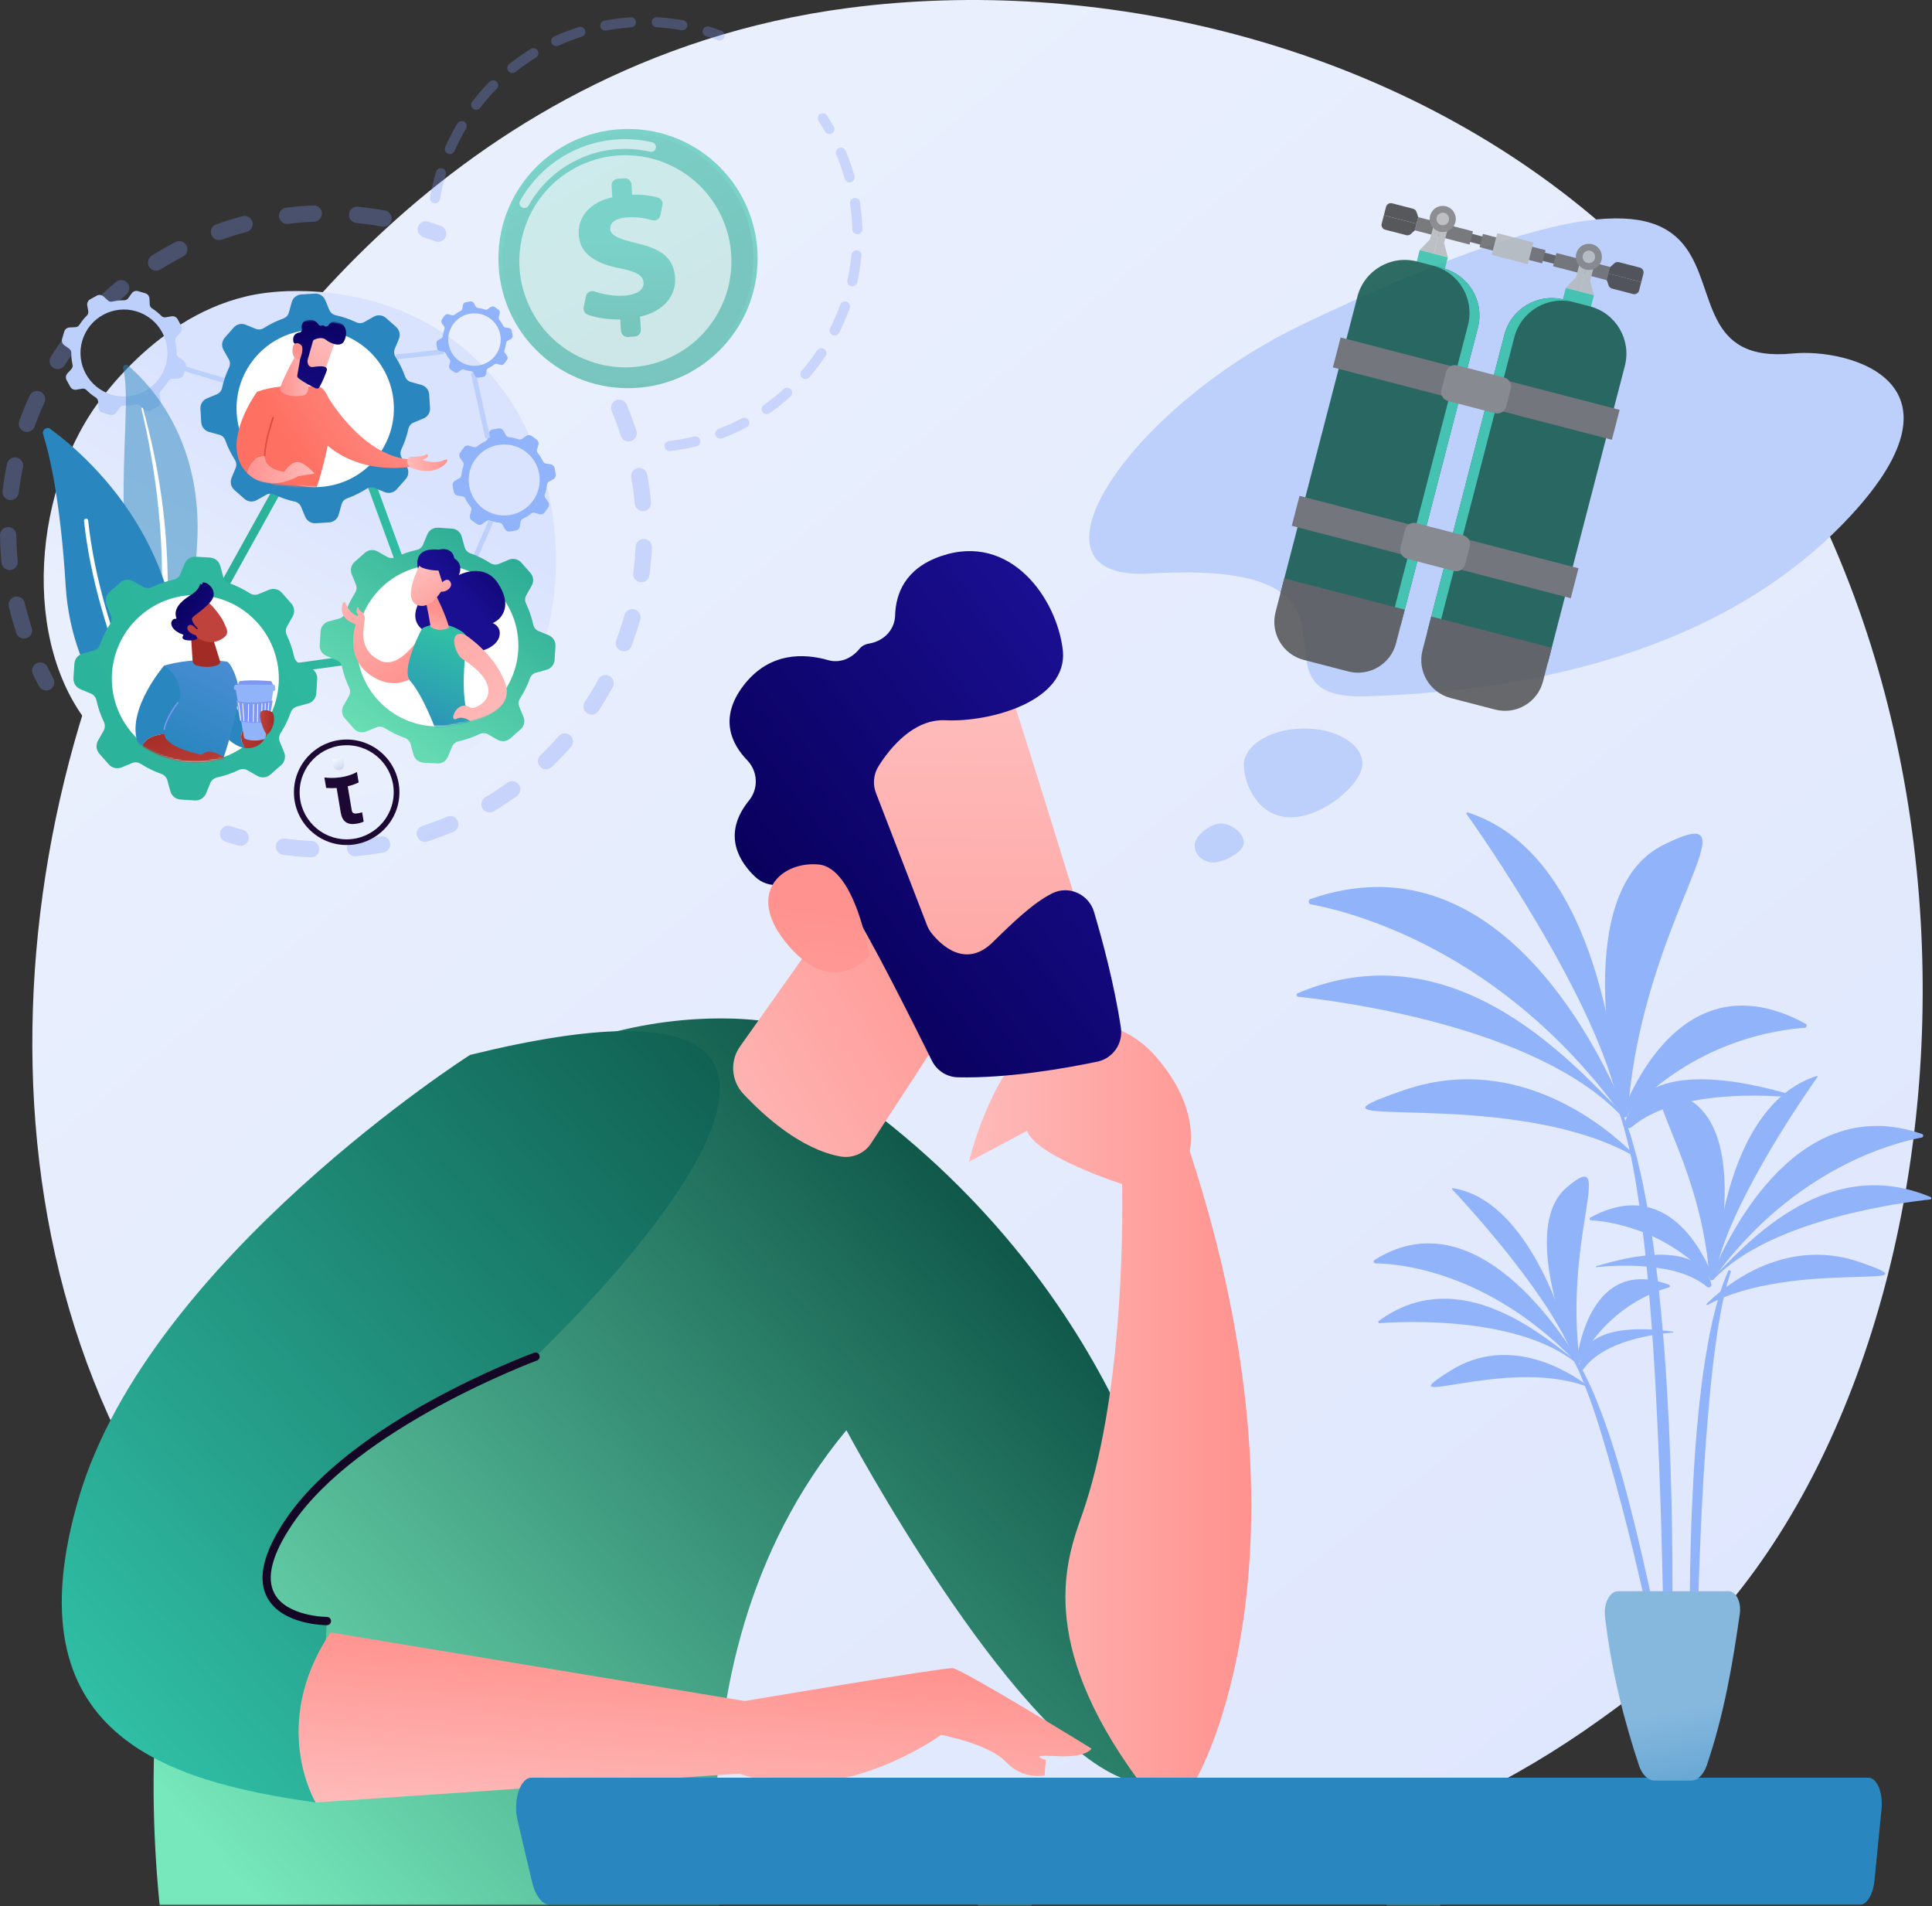<?xml version="1.0" encoding="UTF-8"?>
<svg xmlns="http://www.w3.org/2000/svg" width="1262" height="1245" viewBox="0 0 1262 1245" fill="none">
  <rect x="0" y="0" width="1262" height="1245" fill="#333333" stroke="none"/>
  <path d="M1112.79 1066.08C1087.44 1092.77 1063.45 1109.99 1044.49 1123.59C821.678 1283.46 558.029 1236.86 501.997 1225.48C419.254 1208.67 259.314 1176.19 143.681 1040.2C-31.264 834.474 -4.022 510.351 131.677 296.393C156.498 257.256 287.611 40.04 554.099 5.205C715.375 -15.876 903.37 26.643 1039.51 140.702C1325.28 380.122 1304.94 863.794 1112.79 1066.08Z" fill="url(#paint0_linear_41_4524)"></path>
  <g opacity="0.59">
    <path d="M410.224 253.53C456.975 253.53 494.875 215.631 494.875 168.879C494.875 122.128 456.975 84.228 410.224 84.228C363.472 84.228 325.573 122.128 325.573 168.879C325.573 215.631 363.472 253.53 410.224 253.53Z" fill="url(#paint1_linear_41_4524)"></path>
    <path d="M410.223 250.715C455.42 250.715 492.059 214.076 492.059 168.879C492.059 123.683 455.42 87.043 410.223 87.043C365.026 87.043 328.387 123.683 328.387 168.879C328.387 214.076 365.026 250.715 410.223 250.715Z" fill="url(#paint2_linear_41_4524)"></path>
    <path d="M410.223 250.715C455.419 250.715 492.058 214.076 492.058 168.879C492.058 123.683 455.419 87.043 410.223 87.043C365.026 87.043 328.387 123.683 328.387 168.879C328.387 214.076 365.026 250.715 410.223 250.715Z" fill="url(#paint3_linear_41_4524)"></path>
    <path opacity="0.67" d="M427.741 98.016C428.048 97.646 428.277 97.2 428.39 96.698C428.783 94.987 427.711 93.283 425.999 92.892C396.839 86.228 366.871 96.385 347.793 119.402C344.746 123.079 342.03 127.031 339.716 131.147C338.855 132.678 339.398 134.615 340.93 135.476C342.46 136.337 344.391 135.795 345.259 134.262C347.385 130.476 349.885 126.841 352.689 123.459C370.226 102.3 397.776 92.962 424.585 99.088C425.795 99.366 426.999 98.912 427.741 98.016Z" fill="white"></path>
    <path opacity="0.67" d="M435.007 234.65C470.349 220.011 487.132 179.492 472.493 144.15C457.853 108.808 417.335 92.025 381.993 106.665C346.651 121.304 329.868 161.822 344.507 197.165C359.147 232.507 399.665 249.29 435.007 234.65Z" fill="white"></path>
    <path d="M405.628 216.055L405.126 208.633C397.367 208.846 389.591 207.538 383.994 205.526C381.996 204.808 380.859 202.697 381.277 200.615L382.696 193.574C383.216 190.991 385.886 189.493 388.379 190.345C393.923 192.24 400.702 193.579 407.881 193.093C415.334 192.588 420.721 189.686 420.37 184.507C420.053 179.833 415.571 177.346 405.025 175.267C389.972 172.225 378.926 166.501 378.046 153.49C377.251 141.742 385.234 132.192 399.977 128.785L399.475 121.361C399.313 118.974 401.119 116.906 403.507 116.744L407.867 116.45C410.255 116.288 412.323 118.093 412.485 120.481L412.935 127.146C420.114 126.948 425.409 127.82 429.644 128.995C431.813 129.595 433.125 131.8 432.684 134.007L431.383 140.519C430.88 143.03 428.338 144.559 425.886 143.816C421.981 142.633 416.495 141.499 409.497 141.972C400.655 142.57 398.377 146.404 398.6 149.688C398.873 153.73 404.366 156.15 416.1 158.91C432.854 162.725 440.138 169.085 440.966 181.336C441.726 192.579 434.073 203.248 418.076 206.869L418.638 215.176C418.8 217.565 416.994 219.631 414.606 219.793L410.245 220.088C407.858 220.248 405.79 218.442 405.628 216.055Z" fill="url(#paint4_linear_41_4524)"></path>
  </g>
  <g opacity="0.3">
    <path d="M402.924 261.27C405.504 260.491 408.31 261.771 409.377 264.311C411.71 269.865 413.837 275.604 415.698 281.366C416.604 284.169 415.066 287.176 412.263 288.082C412.229 288.092 412.196 288.102 412.163 288.111C409.389 288.95 406.443 287.415 405.548 284.645C403.78 279.17 401.759 273.72 399.543 268.443C398.402 265.728 399.678 262.6 402.394 261.46C402.569 261.386 402.746 261.324 402.924 261.27ZM416.029 305.847C416.229 305.787 416.435 305.738 416.646 305.7C419.546 305.185 422.315 307.119 422.83 310.02C423.886 315.977 424.698 322.039 425.243 328.035C425.51 330.969 423.358 333.553 420.415 333.831C417.481 334.097 414.887 331.934 414.621 329.002C414.102 323.302 413.331 317.544 412.325 311.882C411.848 309.193 413.478 306.618 416.029 305.847ZM418.994 352.201C419.562 352.03 420.17 351.951 420.797 351.981C423.738 352.126 426.008 354.627 425.864 357.569C425.57 363.599 425.009 369.692 424.197 375.679C423.799 378.598 421.111 380.64 418.194 380.247C415.276 379.851 413.231 377.163 413.626 374.245C414.398 368.56 414.93 362.776 415.21 357.048C415.323 354.734 416.896 352.835 418.994 352.201ZM411.517 398.064C412.457 397.78 413.485 397.752 414.5 398.038C417.335 398.836 418.986 401.782 418.189 404.617C416.551 410.433 414.642 416.248 412.516 421.9C411.477 424.653 408.403 426.048 405.646 425.013C402.89 423.976 401.495 420.9 402.532 418.143C404.552 412.776 406.366 407.252 407.92 401.726C408.434 399.905 409.832 398.573 411.517 398.064ZM394.002 441.107C395.319 440.709 396.789 440.818 398.092 441.528C400.681 442.935 401.637 446.174 400.229 448.761C397.35 454.055 394.202 459.302 390.874 464.351C389.255 466.812 385.947 467.493 383.486 465.871C381.028 464.25 380.347 460.943 381.968 458.482C385.132 453.683 388.123 448.696 390.86 443.665C391.558 442.381 392.706 441.499 394.002 441.107ZM367.403 479.201C369.109 478.685 371.034 479.035 372.471 480.299C374.683 482.245 374.9 485.613 372.956 487.826C368.971 492.359 364.74 496.78 360.383 500.961C358.256 503.001 354.88 502.929 352.841 500.803C350.802 498.68 350.873 495.302 352.998 493.263C357.138 489.29 361.158 485.093 364.945 480.784C365.626 480.007 366.482 479.479 367.403 479.201ZM183.988 547.868C184.694 547.654 185.456 547.585 186.235 547.689C191.914 548.451 197.704 548.974 203.441 549.243C206.383 549.382 208.656 551.879 208.517 554.82C208.38 557.762 205.883 560.035 202.94 559.897C196.898 559.614 190.8 559.064 184.819 558.263C181.9 557.872 179.85 555.187 180.241 552.268C180.527 550.128 182.047 548.454 183.988 547.868ZM333.045 510.432C335.163 509.792 337.544 510.523 338.911 512.417C340.635 514.805 340.097 518.139 337.71 519.863C332.816 523.398 327.708 526.763 322.528 529.864C319.994 531.364 316.725 530.557 315.211 528.028C313.698 525.501 314.521 522.225 317.048 520.711C321.968 517.767 326.817 514.572 331.465 511.216C331.96 510.86 332.494 510.599 333.045 510.432ZM230.439 548.805C230.776 548.703 231.128 548.632 231.492 548.598C237.201 548.068 242.963 547.283 248.617 546.269C251.517 545.75 254.289 547.679 254.809 550.578C255.327 553.477 253.405 556.262 250.501 556.769C244.55 557.835 238.487 558.661 232.48 559.22C229.547 559.492 226.948 557.335 226.676 554.403C226.437 551.836 228.061 549.523 230.439 548.805ZM292.572 533.206C295.149 532.428 297.951 533.703 299.021 536.237C300.167 538.951 298.896 542.079 296.183 543.227C290.628 545.573 284.896 547.712 279.146 549.579C279.111 549.592 279.074 549.603 279.038 549.614C276.268 550.451 273.325 548.922 272.426 546.158C271.515 543.355 273.047 540.346 275.849 539.437C281.31 537.661 286.754 535.629 292.032 533.399C292.211 533.326 292.391 533.26 292.572 533.206Z" fill="#7D97F4"></path>
    <path d="M147.47 539.557C148.476 539.253 149.581 539.242 150.656 539.592C153.271 540.442 155.947 541.251 158.611 542.001C161.446 542.796 163.101 545.741 162.304 548.576C161.509 551.413 158.564 553.071 155.728 552.269C152.925 551.483 150.111 550.632 147.359 549.737C144.558 548.827 143.024 545.816 143.935 543.017C144.496 541.289 145.855 540.045 147.47 539.557Z" fill="#7D97F4"></path>
  </g>
  <g opacity="0.3">
    <path d="M24.741 432.893C27.205 432.148 29.913 433.28 31.075 435.669C32.276 438.143 33.549 440.633 34.859 443.068C36.255 445.663 35.283 448.897 32.689 450.292C30.084 451.693 26.86 450.714 25.465 448.121C24.086 445.556 22.745 442.935 21.48 440.33C20.193 437.681 21.297 434.49 23.947 433.202C24.206 433.076 24.473 432.974 24.741 432.893Z" fill="#7D97F4"></path>
    <path d="M151.248 143.198C153.598 142.488 155.968 141.816 158.358 141.181C161.205 140.425 164.127 142.119 164.883 144.966C165.639 147.813 163.934 150.748 161.098 151.492C155.582 152.958 150.137 154.644 144.855 156.527C142.076 157.512 139.029 156.068 138.04 153.294C137.05 150.518 138.499 147.467 141.273 146.478C144.54 145.313 147.897 144.21 151.248 143.198ZM186.003 135.827C186.288 135.741 186.585 135.677 186.892 135.639C192.797 134.902 198.798 134.408 204.73 134.17C207.672 134.052 210.154 136.343 210.273 139.284C210.39 142.228 208.097 144.718 205.157 144.827C199.523 145.054 193.822 145.524 188.21 146.222C185.288 146.587 182.623 144.513 182.259 141.591C181.933 138.974 183.561 136.565 186.003 135.827ZM115.553 157.712C117.96 156.985 120.619 158.047 121.821 160.358C123.18 162.973 122.162 166.192 119.549 167.552C114.549 170.15 109.594 172.999 104.818 176.021C102.326 177.592 99.033 176.855 97.459 174.366C95.884 171.875 96.625 168.581 99.115 167.006C104.144 163.824 109.364 160.824 114.629 158.087C114.93 157.93 115.24 157.807 115.553 157.712ZM231.733 135.2C232.381 135.005 233.077 134.931 233.792 135C239.709 135.579 245.673 136.417 251.516 137.492C254.413 138.025 256.329 140.804 255.796 143.701C255.263 146.6 252.485 148.516 249.586 147.982C244.037 146.961 238.374 146.165 232.755 145.616C229.823 145.331 227.679 142.721 227.966 139.79C228.182 137.574 229.725 135.806 231.733 135.2ZM77.593 183.15C79.567 182.554 81.796 183.139 83.213 184.815C85.114 187.066 84.83 190.431 82.579 192.332C78.276 195.965 74.068 199.835 70.071 203.832C67.988 205.915 64.611 205.916 62.528 203.832C60.446 201.749 60.446 198.374 62.529 196.291C66.736 192.081 71.166 188.008 75.697 184.182C76.27 183.698 76.917 183.354 77.593 183.15ZM46.133 216.303C47.712 215.826 49.489 216.086 50.903 217.158C53.25 218.939 53.708 222.284 51.927 224.631C48.513 229.132 45.248 233.828 42.224 238.589C40.648 241.079 37.354 241.814 34.863 240.234C32.377 238.655 31.642 235.36 33.22 232.872C36.402 227.86 39.838 222.919 43.431 218.184C44.138 217.251 45.092 216.617 46.133 216.303ZM22.65 255.525C23.85 255.162 25.182 255.219 26.412 255.783C29.09 257.009 30.266 260.175 29.039 262.853C26.683 267.994 24.518 273.287 22.605 278.592C21.606 281.361 18.553 282.799 15.778 281.799C13.008 280.798 11.572 277.743 12.572 274.972C14.585 269.39 16.863 263.817 19.341 258.409C20.005 256.961 21.236 255.952 22.65 255.525ZM8.28 298.932C9.112 298.681 10.016 298.63 10.926 298.823C13.807 299.435 15.646 302.266 15.034 305.147C13.859 310.675 12.908 316.314 12.207 321.91C11.841 324.832 9.171 326.905 6.253 326.539C3.33 326.174 1.258 323.506 1.624 320.584C2.362 314.689 3.364 308.75 4.6 302.932C5.02 300.96 6.478 299.477 8.28 298.932ZM3.788 344.453C4.256 344.311 4.752 344.233 5.264 344.227C8.209 344.188 10.628 346.545 10.665 349.489C10.739 355.126 11.054 360.833 11.603 366.456C11.889 369.388 9.735 371.995 6.813 372.281C3.881 372.568 1.272 370.423 0.986 367.491C0.408 361.572 0.077 355.563 0 349.63C-0.031 347.197 1.57 345.123 3.788 344.453ZM9.403 389.817C9.507 389.785 9.614 389.758 9.722 389.731C12.588 389.053 15.462 390.827 16.139 393.693C17.097 397.739 18.191 401.803 19.391 405.775C19.825 407.213 20.276 408.644 20.738 410.064C21.651 412.866 20.121 415.877 17.32 416.788C14.502 417.768 11.51 416.171 10.597 413.371C10.109 411.875 9.637 410.373 9.179 408.859C7.917 404.681 6.767 400.404 5.76 396.149C5.107 393.391 6.725 390.626 9.403 389.817Z" fill="#7D97F4"></path>
    <path d="M276.598 144.702C277.613 144.395 278.728 144.387 279.81 144.743C282.551 145.649 285.326 146.631 288.055 147.66C290.812 148.699 292.204 151.776 291.165 154.532C290.125 157.288 287.052 158.682 284.293 157.642C281.7 156.664 279.065 155.732 276.462 154.871C273.666 153.948 272.148 150.932 273.072 148.134C273.639 146.42 274.992 145.186 276.598 144.702Z" fill="#7D97F4"></path>
  </g>
  <g opacity="0.3">
    <path d="M536.511 74.097C537.875 73.685 539.4 74.195 540.22 75.45C541.75 77.79 543.23 80.209 544.618 82.64C545.52 84.219 544.971 86.229 543.391 87.134C541.813 88.044 539.799 87.486 538.897 85.907C537.575 83.591 536.164 81.285 534.704 79.051C533.709 77.531 534.138 75.489 535.659 74.492C535.93 74.316 536.216 74.185 536.511 74.097Z" fill="#7D97F4"></path>
    <path d="M548.368 96.491C549.966 96.008 551.702 96.805 552.357 98.377C554.211 102.821 555.856 107.412 557.248 112.019C557.541 112.989 557.824 113.965 558.099 114.948C558.587 116.702 557.45 118.48 555.812 119.009C554.059 119.498 552.243 118.474 551.753 116.724C551.491 115.785 551.221 114.851 550.941 113.924C549.613 109.53 548.044 105.152 546.278 100.913C545.577 99.233 546.371 97.306 548.049 96.605C548.156 96.562 548.262 96.523 548.368 96.491ZM557.563 129.435C557.712 129.39 557.868 129.353 558.025 129.329C559.825 129.057 561.504 130.295 561.777 132.094C562.653 137.865 563.178 143.741 563.337 149.558C563.388 151.377 561.944 152.889 560.135 152.941C558.315 152.99 556.802 151.558 556.751 149.739C556.599 144.189 556.098 138.585 555.263 133.08C555.015 131.441 556.02 129.901 557.563 129.435ZM558.494 163.625C558.895 163.504 559.324 163.458 559.766 163.5C561.576 163.675 562.9 165.288 562.724 167.099C562.158 172.899 561.224 178.729 559.942 184.422C559.543 186.199 557.785 187.311 556.005 186.912C554.231 186.513 553.115 184.75 553.514 182.976C554.735 177.547 555.628 171.991 556.166 166.458C556.301 165.09 557.255 163.999 558.494 163.625ZM550.992 196.998C551.645 196.801 552.364 196.806 553.054 197.051C554.766 197.666 555.657 199.554 555.042 201.266C553.067 206.762 550.736 212.18 548.108 217.377C547.285 218.999 545.302 219.646 543.682 218.828C542.058 218.008 541.408 216.027 542.229 214.401C544.734 209.45 546.959 204.278 548.841 199.039C549.208 198.018 550.027 197.29 550.992 196.998ZM535.566 227.527C536.478 227.251 537.502 227.372 538.356 227.944C539.866 228.956 540.268 231.002 539.257 232.514C536.009 237.357 532.432 242.046 528.623 246.45C527.434 247.83 525.354 247.978 523.977 246.788C522.601 245.597 522.45 243.516 523.64 242.142C527.273 237.939 530.686 233.467 533.784 228.845C534.225 228.187 534.863 227.739 535.566 227.527ZM513.201 253.382C514.382 253.026 515.718 253.352 516.601 254.328C517.82 255.677 517.713 257.759 516.364 258.98C512.037 262.888 507.424 266.563 502.655 269.899C501.157 270.94 499.11 270.576 498.067 269.087C497.024 267.598 497.387 265.542 498.877 264.5C503.425 261.319 507.821 257.817 511.947 254.091C512.32 253.753 512.75 253.519 513.201 253.382ZM485.201 272.98C486.679 272.534 488.314 273.179 489.062 274.593C489.912 276.201 489.298 278.195 487.69 279.047C482.553 281.765 477.178 284.195 471.713 286.273C469.998 286.892 468.107 286.061 467.463 284.361C466.817 282.661 467.672 280.759 469.372 280.111C474.586 278.133 479.712 275.815 484.611 273.223C484.803 273.121 485.001 273.041 485.201 272.98ZM436.363 288.169C436.545 288.115 436.736 288.074 436.932 288.051C441.701 287.487 446.524 286.653 451.266 285.57C451.985 285.409 452.69 285.244 453.39 285.07C455.158 284.636 456.942 285.714 457.376 287.481C457.815 289.251 456.737 291.088 454.967 291.469C454.218 291.651 453.471 291.83 452.717 291.997C447.762 293.127 442.707 294.003 437.705 294.593C435.897 294.806 434.261 293.516 434.048 291.709C433.857 290.099 434.862 288.623 436.363 288.169Z" fill="#7D97F4"></path>
  </g>
  <g opacity="0.3">
    <path d="M378.098 17.662C379.819 17.142 381.645 18.103 382.19 19.824C382.739 21.557 381.777 23.41 380.043 23.957C374.82 25.609 369.655 27.593 364.689 29.855C363.037 30.589 361.079 29.88 360.325 28.223C359.571 26.566 360.303 24.613 361.957 23.858C367.166 21.489 372.58 19.406 378.054 17.675C378.068 17.671 378.084 17.667 378.098 17.662ZM394.442 13.556C394.556 13.521 394.67 13.494 394.789 13.471C400.424 12.407 406.182 11.676 411.901 11.296C413.717 11.178 415.285 12.549 415.405 14.364C415.527 16.183 414.142 17.747 412.338 17.872C406.88 18.233 401.387 18.931 396.009 19.944C394.223 20.282 392.5 19.105 392.163 17.319C391.848 15.646 392.853 14.036 394.442 13.556ZM347.492 31.612C348.891 31.189 350.451 31.74 351.252 33.044C352.202 34.591 351.717 36.62 350.166 37.572C345.496 40.441 340.962 43.615 336.69 47.013C335.258 48.141 333.193 47.908 332.062 46.482C330.93 45.059 331.166 42.985 332.59 41.853C337.07 38.292 341.824 34.964 346.72 31.959C346.968 31.807 347.227 31.692 347.492 31.612ZM428.024 11.349C428.383 11.241 428.766 11.192 429.162 11.214C434.892 11.537 440.659 12.217 446.302 13.238C448.093 13.561 449.282 15.275 448.959 17.066C448.635 18.852 446.921 20.041 445.132 19.721C439.751 18.749 434.254 18.101 428.791 17.792C426.975 17.689 425.585 16.133 425.688 14.317C425.768 12.898 426.737 11.738 428.024 11.349ZM321.168 52.545C322.285 52.207 323.547 52.475 324.434 53.349C325.733 54.627 325.748 56.713 324.472 58.009C320.636 61.903 317 66.073 313.663 70.407C312.552 71.852 310.483 72.117 309.042 71.006C307.601 69.896 307.332 67.826 308.442 66.385C311.943 61.843 315.755 57.469 319.775 53.385C320.177 52.979 320.659 52.699 321.168 52.545ZM300.634 79.182C301.488 78.924 302.443 79.012 303.269 79.502C304.834 80.43 305.35 82.452 304.421 84.016C301.624 88.729 299.089 93.652 296.886 98.646C296.151 100.312 294.204 101.066 292.542 100.331C290.877 99.597 290.124 97.653 290.858 95.99C293.168 90.753 295.824 85.592 298.755 80.654C299.192 79.916 299.873 79.412 300.634 79.182ZM287.071 109.975C287.671 109.793 288.329 109.779 288.975 109.977C290.716 110.503 291.701 112.343 291.174 114.085C289.583 119.327 288.304 124.714 287.369 130.094C287.056 131.882 285.352 133.086 283.56 132.774C281.767 132.462 280.567 130.758 280.878 128.963C281.859 123.323 283.201 117.673 284.866 112.173C285.2 111.077 286.052 110.282 287.071 109.975Z" fill="#7D97F4"></path>
    <path d="M461.288 17.367C461.896 17.184 462.564 17.174 463.216 17.377C465.909 18.213 468.588 19.134 471.182 20.112C472.883 20.754 473.744 22.654 473.103 24.357C472.457 26.054 470.56 26.916 468.857 26.278C466.384 25.345 463.827 24.467 461.258 23.667C459.521 23.127 458.551 21.279 459.092 19.543C459.43 18.46 460.277 17.673 461.288 17.367Z" fill="#7D97F4"></path>
  </g>
  <mask id="mask0_41_4524" style="mask-type:luminance" maskUnits="userSpaceOnUse" x="29" y="354" width="1215" height="891">
    <path d="M1243.91 354.564H29.149V1244.17H1243.91V354.564Z" fill="white"></path>
  </mask>
  <g mask="url(#mask0_41_4524)">
    <path d="M1143.85 1845.47C1046.71 1738.99 807.59 1507.15 544.945 1410.91C523.091 1402.9 505.311 1386.56 495.243 1365.57L455.953 1283.67C455.953 1283.67 264.438 1238.79 146.44 1362.35C146.44 1362.35 153.631 1479.87 301.835 1522.84C440.182 1562.94 850.136 1725.79 1091.94 1908.26C1097.48 1912.44 1105.18 1912.64 1110.67 1908.38C1129.89 1893.47 1141.93 1874.86 1147.06 1861.74C1149.23 1856.18 1147.88 1849.88 1143.85 1845.47Z" fill="url(#paint5_linear_41_4524)"></path>
    <path d="M125.625 1360.78C125.625 1360.78 164.694 1377.87 231.672 1346.91C298.65 1315.95 480.768 1312.87 480.768 1312.87C480.768 1312.87 421.769 1092.05 552.878 934.076C552.878 934.076 658.477 1131.73 732.69 1161.23L765.93 1162.76V1021.75C765.93 1021.75 737.741 847.677 559.433 717.688L503.915 667.651C503.915 667.651 308.699 628.292 175.946 861.165C43.192 1094.04 125.625 1360.78 125.625 1360.78Z" fill="url(#paint6_linear_41_4524)"></path>
    <path d="M777.149 751.894C779.008 742.107 779.706 719.219 756.097 691.32C724.51 653.992 683.987 673.025 683.987 673.025C648.082 693.13 632.916 758.782 632.916 758.782L670.876 738.521C676.628 755.223 732.689 773.23 732.689 773.23L733.002 773.112C733.544 809.425 732.665 915.332 706.912 988.993C696.822 1017.85 676.301 1071.47 744.059 1163.34L781.392 1161.82C781.392 1161.82 865.044 1019.82 777.149 751.894Z" fill="url(#paint7_linear_41_4524)"></path>
    <path d="M587.383 536.634L483.425 683.422C476.667 692.964 477.588 705.904 485.582 714.437C499.589 729.387 523.208 750.454 548.669 755.266C556.575 756.76 564.619 753.441 569.011 746.7L624.298 661.833C624.298 661.833 634.884 528.52 587.383 536.634Z" fill="url(#paint8_linear_41_4524)"></path>
    <path d="M656.414 441.221C658.147 443.53 714.387 625.89 714.387 625.89L609.58 655.789L530.597 490.869C530.597 490.869 627.411 402.572 656.414 441.221Z" fill="url(#paint9_linear_41_4524)"></path>
    <path d="M572.196 517.943L605.552 604.33C606.279 606.212 607.281 607.954 608.539 609.532C614.138 616.559 630.424 633.114 648.458 615.398C662.12 601.977 675 589.639 687.268 583.473C698.079 578.04 711.173 583.964 714.62 595.562C719.786 612.946 727.922 642.797 732.169 671.25C733.705 681.532 726.968 691.25 716.792 693.38C695.457 697.843 658.227 704.357 625.608 703.594C618.376 703.425 611.885 699.161 608.678 692.676C596.607 668.275 566.289 607.704 554.88 591.568C544.391 576.735 520.708 576.819 508.634 577.956C503.028 578.484 497.498 576.61 493.392 572.755C483.764 563.716 470.862 545.496 489.235 522.861C495.624 514.99 495.091 503.796 488.057 496.495C477.889 485.94 469.467 469.09 485.526 447.924C502.539 425.497 525.539 426.713 541.04 431.163C548.6 433.334 556.312 430.022 561.278 423.922C562.725 422.144 564.779 420.784 567.682 420.316C577.154 418.789 584.435 411.501 584.706 401.911C585.107 387.736 591.227 371.261 614.615 363.228C660.322 347.529 690.383 391.253 694.2 424.421C698.017 457.589 647.494 471.792 617.503 470.42C596.717 469.47 581.387 488.531 573.934 500.324C570.597 505.603 569.947 512.119 572.196 517.943Z" fill="url(#paint10_linear_41_4524)"></path>
    <path d="M567.869 624.239C567.869 624.239 558.738 566.73 534.642 564.601C510.546 562.472 487.748 582.887 512.565 614.593C543.435 654.031 567.869 624.239 567.869 624.239Z" fill="url(#paint11_linear_41_4524)"></path>
    <path d="M307.048 688.969C307.048 688.969 97.499 822.617 51.624 977.783C5.749 1132.95 108.422 1163.48 206.179 1177.22L213.536 1058.74C213.536 1058.74 145.054 1058.74 188.74 993.974C232.426 929.21 349.82 886.033 349.82 886.033C349.82 886.033 647.265 605.385 307.048 688.969Z" fill="url(#paint12_linear_41_4524)"></path>
    <path d="M213.536 1061.44C212.337 1061.44 184.034 1061.23 174.492 1043.28C167.98 1031.03 172.02 1013.93 186.504 992.465C230.175 927.721 344.062 885.275 348.89 883.5C350.289 882.986 351.841 883.704 352.353 885.101C352.867 886.5 352.15 888.051 350.753 888.565C349.585 888.995 233.667 932.194 190.978 995.483C177.704 1015.16 173.76 1030.39 179.251 1040.74C187.26 1055.83 213.276 1056.04 213.539 1056.04C215.028 1056.04 216.235 1057.25 216.235 1058.74C216.232 1060.23 215.025 1061.44 213.536 1061.44Z" fill="url(#paint13_linear_41_4524)"></path>
    <path d="M206.179 1177.22C206.179 1177.22 175.568 1126.62 215.883 1066.17L486.507 1110.98C486.507 1110.98 616.047 1089.06 622.242 1089.5C628.438 1089.95 712.983 1142.02 712.983 1142.02C712.983 1142.02 710.144 1148.06 690.024 1146.95C669.904 1145.83 683.111 1149.38 683.111 1149.38L682.382 1159.54C682.382 1159.54 668.377 1162.75 657.143 1150.8C645.91 1138.85 614.683 1133.07 614.683 1133.07C614.683 1133.07 548.306 1182.11 483.103 1158.38L206.179 1177.22Z" fill="url(#paint14_linear_41_4524)"></path>
    <path d="M599.931 2030.9C597.812 2030.9 595.659 2030.47 593.587 2029.56C585.432 2025.96 581.665 2016.28 585.173 2007.93L922.278 1205.21C925.787 1196.86 935.231 1193 943.396 1196.59C951.55 1200.18 955.317 1209.87 951.809 1218.22L614.704 2020.94C612.089 2027.17 606.16 2030.9 599.931 2030.9Z" fill="url(#paint15_linear_41_4524)"></path>
    <path d="M979.692 2030.9C973.463 2030.9 967.535 2027.17 964.919 2020.94L627.814 1218.22C624.306 1209.87 628.073 1200.18 636.227 1196.59C644.377 1193 653.834 1196.85 657.345 1205.21L994.45 2007.93C997.958 2016.28 994.191 2025.96 986.036 2029.56C983.967 2030.47 981.812 2030.9 979.692 2030.9Z" fill="url(#paint16_linear_41_4524)"></path>
    <path d="M1229.05 1181.24C1229.54 1176.26 1228.87 1171.12 1227.23 1167.21C1225.59 1163.3 1223.15 1161.03 1220.57 1161.03H347.069C343.678 1161.03 340.521 1164.43 338.694 1170.05C336.867 1175.66 336.622 1182.72 338.044 1188.77L347.51 1229.04C349.677 1238.26 354.374 1244.17 359.542 1244.17H1214.57C1219.38 1244.17 1223.51 1237.47 1224.43 1228.19L1229.05 1181.24Z" fill="url(#paint17_linear_41_4524)"></path>
  </g>
  <path d="M322.916 476.02C314.205 484.998 306.411 490.276 300.444 494.26C242.248 533.119 175.723 521.919 155.155 518.091C121.971 511.915 93.959 507.557 69.892 485.814C15.205 436.406 17.865 333.337 59.653 269.49C64.607 261.92 106.332 200.071 173.001 191.356C174.632 191.143 175.849 191.021 176.914 190.908C187.228 189.816 251.139 184.053 303.252 227.714C310.711 233.963 322.716 245.236 333.849 262.429C374.554 325.295 374.683 422.66 322.916 476.02Z" fill="url(#paint18_linear_41_4524)"></path>
  <path d="M319.202 339.921L308.435 364.46L311.39 365.757L322.158 341.218L319.202 339.921Z" fill="#BDD0FB"></path>
  <path d="M295.69 317.19L296.361 321.12C296.585 322.436 297.62 323.465 298.938 323.682L302.061 324.196C302.905 324.334 303.621 324.884 303.991 325.655C304.923 327.596 306.067 329.402 307.388 331.049C307.925 331.717 308.111 332.6 307.871 333.423L306.982 336.464C306.608 337.746 307.087 339.124 308.177 339.896L311.43 342.201C312.519 342.973 313.979 342.968 315.064 342.19L317.638 340.343C318.334 339.843 319.229 339.727 320.038 340.011C322.029 340.711 324.112 341.192 326.253 341.428C327.104 341.521 327.859 342.014 328.27 342.764L329.79 345.54C330.432 346.712 331.745 347.347 333.062 347.122L336.991 346.452C338.308 346.227 339.336 345.192 339.553 343.874L340.067 340.751C340.206 339.907 340.755 339.192 341.527 338.821C343.468 337.889 345.274 336.745 346.92 335.424C347.589 334.888 348.472 334.701 349.295 334.942L352.336 335.83C353.617 336.205 354.995 335.725 355.767 334.636L358.072 331.383C358.844 330.293 358.84 328.834 358.061 327.749L356.214 325.175C355.715 324.478 355.598 323.583 355.883 322.775C356.583 320.783 357.063 318.7 357.299 316.56C357.393 315.709 357.885 314.954 358.636 314.543L361.412 313.023C362.583 312.381 363.218 311.067 362.994 309.751L362.323 305.821C362.098 304.505 361.064 303.476 359.746 303.259L356.623 302.746C355.778 302.607 355.063 302.058 354.693 301.286C353.761 299.345 352.617 297.539 351.296 295.892C350.759 295.224 350.573 294.341 350.813 293.518L351.702 290.477C352.076 289.196 351.597 287.817 350.507 287.045L347.254 284.741C346.165 283.969 344.705 283.973 343.62 284.751L341.046 286.598C340.35 287.098 339.455 287.215 338.646 286.93C336.655 286.23 334.572 285.749 332.431 285.514C331.581 285.42 330.825 284.927 330.414 284.177L328.894 281.401C328.253 280.23 326.939 279.595 325.622 279.819L321.693 280.49C320.376 280.714 319.347 281.749 319.131 283.067L318.617 286.19C318.478 287.034 317.929 287.749 317.157 288.12C315.216 289.052 313.41 290.196 311.764 291.517C311.095 292.053 310.212 292.24 309.389 292L306.348 291.111C305.067 290.736 303.689 291.216 302.916 292.306L300.612 295.558C299.84 296.648 299.844 298.107 300.623 299.192L302.47 301.766C302.969 302.463 303.086 303.358 302.802 304.167C302.101 306.158 301.621 308.241 301.385 310.381C301.292 311.232 300.799 311.987 300.048 312.398L297.272 313.919C296.101 314.56 295.466 315.874 295.69 317.19ZM306.197 315.048C305.326 302.265 314.982 291.197 327.765 290.326C340.547 289.454 351.616 299.111 352.487 311.893C353.358 324.676 343.702 335.745 330.919 336.616C318.136 337.487 307.068 327.83 306.197 315.048Z" fill="#91B3FA"></path>
  <path d="M310.713 243.093L307.562 243.792L317.045 286.555L320.196 285.856L310.713 243.093Z" fill="#BDD0FB"></path>
  <path d="M289.59 228.083L258.219 231.567L258.575 234.775L289.947 231.291L289.59 228.083Z" fill="#BDD0FB"></path>
  <path d="M285.053 224.524L285.548 227.429C285.714 228.401 286.479 229.162 287.453 229.322L289.761 229.702C290.385 229.805 290.914 230.21 291.188 230.781C291.877 232.216 292.722 233.55 293.698 234.767C294.095 235.261 294.233 235.914 294.055 236.522L293.398 238.77C293.122 239.717 293.476 240.736 294.282 241.306L296.686 243.01C297.491 243.58 298.57 243.577 299.372 243.002L301.274 241.637C301.789 241.267 302.45 241.181 303.048 241.391C304.52 241.909 306.059 242.264 307.642 242.438C308.27 242.507 308.828 242.872 309.132 243.426L310.256 245.478C310.73 246.344 311.701 246.813 312.674 246.647L315.578 246.152C316.551 245.986 317.312 245.221 317.472 244.247L317.852 241.939C317.954 241.315 318.36 240.786 318.931 240.512C320.365 239.823 321.7 238.978 322.917 238.002C323.411 237.605 324.064 237.467 324.672 237.645L326.919 238.302C327.867 238.578 328.885 238.224 329.456 237.419L331.159 235.014C331.73 234.209 331.727 233.13 331.151 232.328L329.786 230.426C329.417 229.911 329.331 229.25 329.541 228.652C330.059 227.18 330.414 225.641 330.588 224.058C330.657 223.43 331.021 222.872 331.576 222.568L333.628 221.444C334.493 220.97 334.963 219.999 334.797 219.026L334.301 216.122C334.135 215.149 333.37 214.388 332.396 214.228L330.088 213.848C329.464 213.746 328.935 213.34 328.662 212.77C327.973 211.335 327.127 210 326.151 208.783C325.754 208.289 325.616 207.636 325.794 207.028L326.451 204.781C326.728 203.833 326.373 202.815 325.568 202.244L323.164 200.541C322.358 199.97 321.28 199.973 320.478 200.549L318.575 201.914C318.06 202.283 317.399 202.369 316.801 202.159C315.329 201.641 313.79 201.286 312.208 201.112C311.579 201.043 311.021 200.679 310.717 200.124L309.593 198.072C309.119 197.207 308.148 196.737 307.175 196.903L304.271 197.399C303.298 197.565 302.537 198.33 302.377 199.303L301.998 201.612C301.895 202.236 301.489 202.764 300.919 203.038C299.484 203.727 298.149 204.573 296.932 205.549C296.438 205.946 295.785 206.084 295.177 205.906L292.93 205.249C291.983 204.972 290.964 205.327 290.393 206.132L288.69 208.536C288.119 209.341 288.122 210.42 288.698 211.222L290.063 213.124C290.432 213.639 290.518 214.301 290.308 214.899C289.791 216.37 289.436 217.91 289.261 219.492C289.192 220.121 288.828 220.679 288.273 220.983L286.222 222.106C285.356 222.58 284.887 223.551 285.053 224.524ZM292.818 222.941C292.174 213.493 299.311 205.312 308.759 204.669C318.207 204.025 326.387 211.162 327.031 220.609C327.675 230.057 320.538 238.238 311.09 238.882C301.643 239.525 293.462 232.389 292.818 222.941Z" fill="#91B3FA"></path>
  <path d="M114.505 237.269L113.576 240.36L152.669 252.112L153.598 249.021L114.505 237.269Z" fill="#BDD0FB"></path>
  <path d="M41.937 216.625L40.572 221.308C40.115 222.877 40.703 224.563 42.037 225.507L45.199 227.743C46.054 228.348 46.547 229.335 46.542 230.383C46.529 233.018 46.821 235.617 47.394 238.136C47.626 239.159 47.359 240.23 46.654 241.007L44.049 243.878C42.951 245.088 42.741 246.861 43.527 248.294L45.873 252.571C46.659 254.003 48.267 254.779 49.878 254.503L53.699 253.849C54.733 253.671 55.78 254.022 56.518 254.768C58.334 256.604 60.369 258.247 62.599 259.652C63.485 260.211 64.052 261.157 64.103 262.203L64.29 266.071C64.369 267.703 65.475 269.106 67.044 269.563L71.727 270.928C73.296 271.385 74.982 270.797 75.925 269.463L78.162 266.301C78.767 265.446 79.754 264.953 80.801 264.959C83.436 264.972 86.036 264.679 88.554 264.107C89.577 263.874 90.649 264.141 91.426 264.846L94.296 267.452C95.506 268.55 97.28 268.759 98.712 267.973L102.989 265.627C104.422 264.841 105.198 263.233 104.922 261.623L104.267 257.801C104.09 256.767 104.441 255.72 105.187 254.983C107.023 253.166 108.666 251.131 110.071 248.902C110.629 248.015 111.575 247.448 112.622 247.398L116.49 247.21C118.122 247.131 119.524 246.025 119.981 244.456L121.347 239.773C121.804 238.204 121.215 236.518 119.882 235.575L116.72 233.338C115.865 232.733 115.372 231.746 115.377 230.699C115.39 228.064 115.098 225.465 114.525 222.946C114.293 221.923 114.56 220.851 115.265 220.074L117.87 217.204C118.968 215.994 119.178 214.22 118.392 212.788L116.046 208.511C115.26 207.078 113.651 206.302 112.041 206.578L108.22 207.233C107.186 207.41 106.139 207.059 105.401 206.314C103.584 204.477 101.55 202.834 99.32 201.429C98.434 200.871 97.867 199.924 97.816 198.878L97.629 195.01C97.549 193.378 96.444 191.976 94.875 191.519L90.192 190.153C88.623 189.696 86.937 190.284 85.993 191.618L83.757 194.78C83.152 195.635 82.165 196.128 81.118 196.123C78.483 196.11 75.883 196.402 73.364 196.975C72.341 197.207 71.269 196.94 70.493 196.235L67.622 193.63C66.412 192.532 64.639 192.322 63.206 193.108L58.929 195.454C57.497 196.24 56.721 197.848 56.996 199.459L57.651 203.28C57.828 204.314 57.478 205.361 56.732 206.099C54.896 207.915 53.252 209.951 51.847 212.18C51.289 213.066 50.343 213.633 49.297 213.684L45.429 213.871C43.797 213.95 42.395 215.056 41.937 216.625ZM54.646 219.89C60.528 205.357 77.077 198.345 91.61 204.227C106.143 210.109 113.155 226.659 107.273 241.191C101.391 255.724 84.842 262.736 70.309 256.854C55.776 250.972 48.764 234.423 54.646 219.89Z" fill="#BDD0FB"></path>
  <path d="M80.45 240.637C79.984 238.814 82.16 237.477 83.595 238.695C98.161 251.063 133.548 288.513 128.642 357.302C122.486 443.609 141.923 474.015 165.123 491.994C165.123 491.994 134.126 484.545 113.317 453.746C62.225 378.126 88.734 273.055 80.45 240.637Z" fill="#2A86BF" fill-opacity="0.5"></path>
  <path d="M92.379 266.9C94.598 276.363 96.629 285.864 98.31 295.426C100.04 304.978 101.481 314.577 102.62 324.208C103.722 333.842 104.643 343.495 105.152 353.174C105.705 362.849 105.842 372.537 105.946 382.265C106.103 391.987 106.207 401.781 107.314 411.595C108.409 421.389 110.691 431.209 114.7 440.322C115.702 442.593 116.749 444.854 117.918 447.032C119.048 449.232 120.276 451.382 121.542 453.51C124.095 457.753 126.934 461.835 130.063 465.687C136.342 473.376 143.787 480.103 151.898 485.706C152.752 486.296 153.922 486.082 154.511 485.228C155.091 484.39 154.895 483.246 154.079 482.647L154.073 482.643C152.139 481.224 150.223 479.785 148.379 478.266C147.444 477.521 146.544 476.736 145.63 475.968C144.746 475.167 143.831 474.399 142.972 473.571C139.484 470.319 136.229 466.825 133.248 463.108C127.257 455.712 122.339 447.382 118.494 438.683C116.62 434.311 115.072 429.808 113.875 425.202C112.682 420.594 111.841 415.887 111.268 411.129C110.121 401.608 109.938 391.914 109.71 382.194C109.47 372.473 109.162 362.705 108.452 352.965C108.111 348.095 107.682 343.232 107.166 338.378C106.922 335.95 106.631 333.527 106.344 331.104C106.034 328.684 105.711 326.266 105.368 323.851C103.979 314.192 102.296 304.581 100.312 295.036C98.282 285.501 95.999 276.023 93.355 266.649C93.279 266.381 93.001 266.225 92.733 266.3C92.473 266.373 92.319 266.64 92.379 266.9Z" fill="white"></path>
  <path d="M111.232 492.102C110.437 495.477 106.453 496.943 103.633 494.925C88.075 483.791 46.933 448.332 42.888 382.409C39.473 326.74 32.331 296.878 28.149 283.547C27.265 280.728 30.494 278.418 32.879 280.161C59.199 299.391 140.058 369.811 111.232 492.102Z" fill="#2A86BF"></path>
  <path d="M106.572 492.673C106.507 492.728 106.435 492.778 106.357 492.821C105.704 493.186 104.88 492.952 104.515 492.299C104.102 491.559 63.122 417.403 54.876 340.214C54.797 339.471 55.335 338.804 56.079 338.724C56.822 338.644 57.489 339.182 57.569 339.926C65.754 416.554 106.469 490.244 106.879 490.98C107.201 491.555 107.057 492.263 106.572 492.673Z" fill="white"></path>
  <path d="M105.378 450.736L219.518 244.89L285.869 426.121L105.378 450.736ZM218.464 258.439L115.784 443.616L278.152 421.473L218.464 258.439Z" fill="url(#paint19_linear_41_4524)"></path>
  <path d="M287.974 481.507C321.255 481.507 348.235 454.527 348.235 421.246C348.235 387.966 321.255 360.986 287.974 360.986C254.694 360.986 227.714 387.966 227.714 421.246C227.714 454.527 254.694 481.507 287.974 481.507Z" fill="white"></path>
  <path d="M209.412 412.317L208.844 421.365C208.653 424.396 210.407 427.214 213.21 428.382L219.854 431.151C221.651 431.9 222.947 433.489 223.364 435.39C224.413 440.174 226.002 444.769 228.067 449.103C228.905 450.863 228.857 452.915 227.895 454.611L224.339 460.878C222.84 463.519 223.183 466.821 225.191 469.099L231.187 475.899C233.196 478.177 236.429 478.93 239.237 477.773L245.9 475.03C247.702 474.288 249.744 474.497 251.386 475.549C255.428 478.139 259.788 480.291 264.403 481.93C266.237 482.582 267.651 484.067 268.169 485.943L270.084 492.882C270.892 495.809 273.468 497.902 276.499 498.092L285.548 498.661C288.579 498.851 291.397 497.098 292.565 494.294L295.334 487.65C296.082 485.853 297.671 484.557 299.573 484.14C304.356 483.091 308.951 481.502 313.286 479.438C315.046 478.6 317.098 478.647 318.794 479.61L325.06 483.165C327.702 484.664 331.003 484.322 333.281 482.313L340.082 476.317C342.359 474.308 343.112 471.076 341.956 468.267L339.213 461.605C338.47 459.802 338.68 457.76 339.732 456.119C342.322 452.076 344.473 447.717 346.113 443.102C346.765 441.267 348.249 439.853 350.126 439.336L357.065 437.42C359.992 436.612 362.084 434.036 362.275 431.005L362.843 421.956C363.034 418.925 361.28 416.107 358.477 414.939L351.833 412.171C350.036 411.422 348.74 409.833 348.323 407.932C347.274 403.148 345.685 398.553 343.62 394.218C342.782 392.458 342.83 390.406 343.792 388.71L347.348 382.443C348.846 379.802 348.504 376.501 346.496 374.223L340.5 367.423C338.491 365.145 335.258 364.392 332.45 365.548L325.787 368.292C323.985 369.034 321.943 368.825 320.301 367.773C316.259 365.182 311.899 363.03 307.284 361.391C305.45 360.739 304.036 359.254 303.518 357.378L301.603 350.439C300.795 347.512 298.219 345.42 295.188 345.229L286.139 344.661C283.108 344.47 280.29 346.224 279.122 349.027L276.353 355.671C275.605 357.468 274.016 358.764 272.114 359.181C267.331 360.231 262.736 361.819 258.401 363.883C256.641 364.722 254.589 364.674 252.893 363.712L246.626 360.156C243.985 358.657 240.684 359 238.405 361.008L231.605 367.005C229.327 369.013 228.575 372.245 229.731 375.054L232.474 381.716C233.217 383.519 233.007 385.561 231.955 387.203C229.365 391.245 227.214 395.604 225.574 400.219C224.922 402.054 223.437 403.468 221.561 403.986L214.622 405.901C211.695 406.709 209.603 409.286 209.412 412.317ZM233.788 413.062C238.537 384.313 265.692 364.856 294.442 369.605C323.192 374.354 342.648 401.51 337.9 430.259C333.151 459.009 305.995 478.466 277.245 473.717C248.495 468.968 229.039 441.812 233.788 413.062Z" fill="url(#paint20_linear_41_4524)"></path>
  <mask id="mask1_41_4524" style="mask-type:luminance" maskUnits="userSpaceOnUse" x="208" y="351" width="143" height="124">
    <path d="M297.424 473.148C275.287 477.843 251.767 468.264 238.601 451.658C233.246 444.902 211.322 421.322 209.413 412.317C202.808 381.175 246.318 359.62 277.461 353.016C308.604 346.411 343.414 367.731 350.018 398.874C352.965 412.769 340.372 441.057 334.124 452.653C326.367 467.046 314.672 469.49 297.424 473.148Z" fill="white"></path>
  </mask>
  <g mask="url(#mask1_41_4524)">
    <path d="M224.005 393.789C224.277 393.058 225.306 393.039 225.607 393.758C226.721 396.422 229.182 401.006 233.292 402.227C233.499 402.288 233.696 402.352 233.887 402.417C233.997 401.865 233.922 401.25 233.418 400.657C231.974 398.958 233.842 396.156 233.842 396.156C233.842 396.156 234.267 398.364 236.135 399.553C237.744 400.577 238.782 403.175 238.063 405.504C236.984 413.957 235.189 425.184 248.48 431.549C261.77 437.915 276.215 412.896 276.215 412.896L271.046 441.222C271.046 441.222 259.011 452.679 241.85 440.853C224.689 429.028 232.399 407.712 232.399 407.712C232.399 407.712 220.033 404.444 224.005 393.789Z" fill="url(#paint21_linear_41_4524)"></path>
    <path d="M273.335 372.593C273.335 372.593 267.764 357.061 286.599 358.99C286.599 358.99 295.302 356.421 296.808 364.75C296.808 364.75 303.01 367.804 299.729 375.589C299.729 375.589 315.923 366.875 325.214 380.861C334.506 394.848 328.721 403.914 321.844 406.95C321.844 406.95 327.999 409.13 326.084 416.038C324.169 422.946 310.872 429.318 301.67 422.367C301.67 422.367 278.729 428.382 277.125 411.846C277.125 411.846 265.394 406.203 275.078 391.153C284.762 376.103 273.335 372.593 273.335 372.593Z" fill="url(#paint22_linear_41_4524)"></path>
    <path d="M276.986 409.758C280.526 408.193 290.979 404.811 302.348 412.931C304.276 414.308 305.286 416.641 304.955 418.988C303.486 429.404 300.008 460.072 307.957 472.152C307.957 472.152 298.348 485.851 284.934 477.47C284.934 477.47 276.482 454.361 268.017 444.813C262.173 438.222 272.485 416.741 275.123 411.533C275.522 410.744 276.178 410.115 276.986 409.758Z" fill="url(#paint23_linear_41_4524)"></path>
    <path d="M284.626 388.469C284.626 388.469 292 403.171 293.263 409.908C293.263 409.908 287.594 413.397 281.349 409.495C281.349 409.495 278.823 394.202 277.618 391.558L284.626 388.469Z" fill="url(#paint24_linear_41_4524)"></path>
    <path d="M274.433 368.439C274.433 368.439 262.708 390.139 271.94 394.853C281.172 399.567 289.521 384.144 289.521 384.144C289.521 384.144 291.453 372.831 287.536 369.568C283.619 366.305 274.433 368.439 274.433 368.439Z" fill="url(#paint25_linear_41_4524)"></path>
    <path d="M280.42 362.854C280.42 362.854 274.079 365.225 273.535 368.297C272.99 371.37 283.52 372.832 286.391 372.607L290.19 384.252C290.19 384.252 295.576 372.171 292.069 366.026C288.561 359.88 280.42 362.854 280.42 362.854Z" fill="url(#paint26_linear_41_4524)"></path>
    <path d="M286.579 383.026C286.579 383.026 291.311 375.916 294.039 379.82C296.767 383.725 289.975 387.767 287.229 386.027L286.579 383.026Z" fill="url(#paint27_linear_41_4524)"></path>
    <path d="M304.058 414.757C304.058 414.757 323.251 427.014 330.045 446.206C336.838 465.398 307.396 471.23 307.396 471.23C307.396 471.23 302.797 467.234 298.212 469.442C293.626 471.65 296.853 461.629 302.458 460.95C308.062 460.27 306.024 465.026 313.497 460.44C320.777 455.973 324.189 444.559 302.433 430.643C301.171 429.836 300.108 428.739 299.386 427.428C294.349 418.277 296.59 411.582 304.058 414.757Z" fill="url(#paint28_linear_41_4524)"></path>
  </g>
  <path d="M127.595 506.657C163.232 506.657 192.121 477.768 192.121 442.131C192.121 406.495 163.232 377.605 127.595 377.605C91.959 377.605 63.07 406.495 63.07 442.131C63.07 477.768 91.959 506.657 127.595 506.657Z" fill="white"></path>
  <path d="M48.583 433.522L47.995 442.876C47.798 446.009 49.611 448.923 52.509 450.13L59.378 452.992C61.235 453.766 62.575 455.409 63.006 457.374C64.091 462.32 65.733 467.07 67.867 471.551C68.734 473.371 68.684 475.492 67.689 477.245L64.014 483.723C62.465 486.454 62.818 489.867 64.895 492.222L71.093 499.252C73.17 501.607 76.512 502.385 79.415 501.189L86.302 498.353C88.166 497.586 90.277 497.802 91.974 498.89C96.153 501.568 100.659 503.792 105.43 505.487C107.326 506.161 108.788 507.695 109.323 509.635L111.303 516.808C112.139 519.835 114.802 521.998 117.935 522.195L127.29 522.782C130.423 522.979 133.336 521.166 134.544 518.268L137.406 511.4C138.18 509.542 139.822 508.202 141.788 507.771C146.733 506.687 151.483 505.044 155.964 502.91C157.784 502.044 159.905 502.093 161.658 503.088L168.137 506.764C170.867 508.313 174.28 507.959 176.635 505.883L183.665 499.684C186.02 497.608 186.798 494.266 185.603 491.363L182.767 484.475C181.999 482.611 182.216 480.5 183.303 478.804C185.981 474.625 188.205 470.118 189.9 465.347C190.574 463.451 192.109 461.989 194.049 461.454L201.222 459.474C204.248 458.639 206.411 455.975 206.608 452.842L207.195 443.487C207.392 440.354 205.579 437.441 202.682 436.234L195.813 433.372C193.955 432.598 192.615 430.955 192.184 428.99C191.1 424.044 189.457 419.294 187.323 414.813C186.457 412.993 186.506 410.872 187.501 409.119L191.177 402.641C192.726 399.91 192.372 396.497 190.296 394.143L184.097 387.113C182.021 384.758 178.679 383.98 175.776 385.175L168.888 388.011C167.025 388.778 164.914 388.562 163.217 387.474C159.038 384.797 154.531 382.572 149.76 380.877C147.864 380.204 146.402 378.669 145.867 376.729L143.887 369.556C143.052 366.53 140.388 364.367 137.255 364.17L127.901 363.582C124.767 363.385 121.854 365.198 120.647 368.096L117.785 374.965C117.011 376.822 115.368 378.162 113.403 378.593C108.457 379.678 103.707 381.32 99.226 383.454C97.407 384.321 95.285 384.271 93.532 383.277L87.054 379.601C84.323 378.052 80.91 378.405 78.555 380.482L71.525 386.681C69.171 388.757 68.393 392.099 69.588 395.002L72.424 401.889C73.191 403.753 72.975 405.864 71.887 407.561C69.209 411.74 66.986 416.246 65.29 421.017C64.617 422.914 63.082 424.375 61.142 424.911L53.969 426.891C50.943 427.725 48.78 430.389 48.583 433.522ZM73.782 434.293C78.691 404.572 106.763 384.459 136.484 389.368C166.205 394.277 186.318 422.35 181.409 452.071C176.5 481.791 148.427 501.905 118.707 496.996C88.986 492.086 68.873 464.014 73.782 434.293Z" fill="url(#paint29_linear_41_4524)"></path>
  <mask id="mask2_41_4524" style="mask-type:luminance" maskUnits="userSpaceOnUse" x="53" y="370" width="142" height="128">
    <path d="M139.567 496.408C116.682 501.262 92.367 491.359 78.757 474.192C73.221 467.209 56.085 444.1 54.111 434.791C47.283 402.596 86.727 379.065 118.921 372.238C151.116 365.41 187.109 387.431 193.937 419.626C196.983 433.99 191.612 463.75 185.153 475.737C177.134 490.617 157.397 492.627 139.567 496.408Z" fill="white"></path>
  </mask>
  <g mask="url(#mask2_41_4524)">
    <path d="M161.569 471.765C164.743 474.322 168.556 475.299 173.018 472.99L175.043 477.582C175.043 477.582 173.01 487.736 162.823 488.655C161.809 488.746 160.808 488.695 159.826 488.543C155.103 481.178 158.608 475.081 161.569 471.765Z" fill="url(#paint30_linear_41_4524)"></path>
    <path d="M144.795 478.392L149.66 449.417C149.851 449.719 153.789 465.497 161.569 471.765C158.608 475.081 155.103 481.178 159.826 488.543C151.589 487.264 144.795 478.392 144.795 478.392Z" fill="url(#paint31_linear_41_4524)"></path>
    <path d="M107.137 434.768C107.137 434.768 125.057 428.794 148.183 432.105C150.599 432.451 156.844 445.474 155.914 454.523C154.34 469.848 145.977 495.569 145.678 495.649C136.034 498.21 104.261 496.049 104.261 496.049L107.137 434.768Z" fill="url(#paint32_linear_41_4524)"></path>
    <path d="M124.798 415.95L125.797 431.475C125.89 432.92 126.825 434.144 128.136 434.532C131.154 435.425 136.855 436.503 142.443 434.251C143.465 433.839 143.99 432.628 143.646 431.523L136.255 407.783L124.798 415.95Z" fill="url(#paint33_linear_41_4524)"></path>
    <path d="M135.111 392.092C135.111 392.092 143.438 400.493 145.795 405.684C148.151 410.876 150.631 413.875 144.911 417.326C139.19 420.778 132.834 419.728 127.981 415.53C127.981 415.53 120.431 409.089 120.12 405.371C119.809 401.653 135.111 392.092 135.111 392.092Z" fill="url(#paint34_linear_41_4524)"></path>
    <path d="M128.602 410.915L129.378 410.614C129.378 410.614 123.636 405.3 125.997 403.058C128.358 400.816 138.601 394.228 139.468 389.349C140.304 384.645 136.332 380.531 132.71 380.355C132.481 380.344 132.287 380.525 132.26 380.753L132.192 381.336C132.146 381.735 131.637 381.875 131.393 381.556C131.162 381.253 130.672 381.357 130.602 381.732C130.325 383.197 129.082 385.889 124.129 388.946C117.101 393.283 113.286 398.29 115.194 403.57C115.315 403.905 115.032 404.225 114.682 404.162C113.991 404.039 113.034 404.226 112.229 405.696C110.829 408.251 113.441 412.455 119.446 414.415C119.731 414.508 119.861 414.847 119.686 415.09C119.068 415.949 118.334 417.707 122.187 418.173C126.129 418.651 127.987 417.71 128.644 417.24C128.82 417.114 128.883 416.884 128.792 416.687L126.705 412.161C126.597 411.927 126.709 411.651 126.949 411.558L128.602 410.915Z" fill="url(#paint35_linear_41_4524)"></path>
    <path d="M129.169 411.812C129.169 411.812 124.982 406.006 122.79 408.941C120.598 411.876 127.103 415.593 129.524 414.931L129.169 411.812Z" fill="url(#paint36_linear_41_4524)"></path>
    <path d="M107.273 479.407C106.304 472.56 113.394 462.496 116.326 458.677C117.165 457.585 117.634 456.25 117.646 454.872C117.732 445.176 113.661 438.949 107.137 434.768C107.137 434.768 83.462 462.35 89.49 483.567C90.141 485.856 91.149 487.823 92.427 489.514C93.377 481.519 102.617 479.776 107.273 479.407Z" fill="url(#paint37_linear_41_4524)"></path>
    <path d="M107.715 476.758L106.812 476.655C107.577 469.941 113.469 461.653 115.966 458.4L116.686 458.954C114.235 462.145 108.454 470.27 107.715 476.758Z" fill="#7D97F4"></path>
    <path d="M107.459 480.354C107.376 480.047 107.319 479.729 107.273 479.406C102.617 479.775 93.377 481.519 92.427 489.513C102.992 503.487 132.114 498.445 132.114 498.445V493.008C132.114 493.008 109.748 488.853 107.459 480.354Z" fill="url(#paint38_linear_41_4524)"></path>
    <path d="M129.315 498.421C129.315 498.421 130.898 487.562 141.191 491.874C148.928 495.114 148.173 497.828 148.173 497.828L129.315 498.421Z" fill="url(#paint39_linear_41_4524)"></path>
    <path d="M178.658 450.076L173.478 481.66C173.387 482.213 172.989 482.663 172.455 482.813C170.482 483.369 165.487 484.435 160.588 482.755C159.913 482.524 159.422 481.931 159.3 481.222L153.812 449.393L178.658 450.076Z" fill="#91B3FA"></path>
    <path d="M178.658 447.951L177.476 445.315C177.36 445.058 177.117 444.884 176.838 444.86C174.536 444.662 163.943 443.839 157.003 444.799C156.586 444.857 156.231 445.131 156.068 445.522L155.147 447.737L178.658 447.951Z" fill="#7D97F4"></path>
    <path d="M179.592 448.02L179.813 450.196C179.867 450.73 179.473 451.203 178.943 451.24C174.933 451.515 159.563 452.406 153.323 450.413C152.874 450.269 152.618 449.792 152.739 449.332L153.031 448.214C153.194 447.588 153.755 447.153 154.396 447.155L178.732 447.233C179.176 447.234 179.547 447.574 179.592 448.02Z" fill="#91B3FA"></path>
    <path d="M177.386 457.838C177.386 457.838 163.165 460.119 155.268 457.838L155.148 457.141L154.727 457.584C154.524 457.797 154.435 458.097 154.488 458.388L156.8 470.994C156.8 470.994 166.76 473.388 175.748 471.147L177.993 458.391C178.065 458.04 177.982 457.675 177.766 457.391L177.513 457.06L177.386 457.838Z" fill="#7D97F4"></path>
    <path d="M168.151 471.651C168.002 471.649 167.883 471.525 167.886 471.377L168.1 459.849C168.102 459.7 168.226 459.575 168.375 459.584C168.524 459.587 168.642 459.71 168.64 459.859L168.426 471.386C168.423 471.534 168.303 471.652 168.156 471.652L168.151 471.651ZM165.426 471.618C165.277 471.615 165.158 471.492 165.161 471.343L165.372 459.945C165.375 459.796 165.503 459.674 165.647 459.68C165.796 459.682 165.915 459.806 165.912 459.955L165.701 471.352C165.698 471.5 165.578 471.618 165.431 471.618H165.426ZM170.878 471.493C170.729 471.49 170.61 471.367 170.613 471.218L170.827 459.665C170.83 459.516 170.948 459.377 171.102 459.4C171.251 459.403 171.37 459.526 171.367 459.675L171.153 471.227C171.15 471.375 171.03 471.493 170.883 471.493H170.878ZM162.189 471.417C162.04 471.414 161.921 471.291 161.924 471.142L162.132 459.918C162.134 459.768 162.261 459.674 162.407 459.652C162.556 459.655 162.674 459.778 162.672 459.927L162.464 471.151C162.461 471.299 162.341 471.417 162.194 471.417H162.189ZM173.021 471.235C172.872 471.232 172.754 471.108 172.757 470.959L173.011 459.46C173.015 459.311 173.118 459.201 173.287 459.196C173.436 459.199 173.554 459.323 173.551 459.472L173.298 470.97C173.294 471.118 173.174 471.235 173.027 471.235H173.021ZM159.068 470.769L158.253 459.625C158.242 459.476 158.354 459.347 158.503 459.336C158.657 459.322 158.781 459.437 158.792 459.586L159.607 470.73C159.618 470.879 159.506 471.008 159.357 471.019C159.35 471.02 159.344 471.02 159.337 471.02C159.197 471.02 159.078 470.912 159.068 470.769ZM174.621 470.944C174.473 470.932 174.362 470.801 174.375 470.652L175.353 459.154C175.365 459.006 175.493 458.896 175.644 458.908C175.793 458.921 175.903 459.051 175.891 459.2L174.913 470.698C174.901 470.839 174.783 470.945 174.644 470.945C174.637 470.945 174.629 470.945 174.621 470.944ZM156.949 470.397L155.546 459.127C155.527 458.98 155.632 458.845 155.78 458.826C155.928 458.804 156.063 458.913 156.081 459.061L157.485 470.33C157.504 470.478 157.399 470.613 157.251 470.631C157.239 470.633 157.228 470.633 157.217 470.633C157.083 470.633 156.966 470.533 156.949 470.397Z" fill="white"></path>
    <path d="M178.018 465.238C178.018 465.238 173.633 462.54 170.736 464.582C167.976 466.528 172.478 478.261 174.099 479.407C175.719 480.552 181.259 471.449 178.018 465.238Z" fill="url(#paint40_linear_41_4524)"></path>
  </g>
  <path d="M205.902 327.276C239.183 327.276 266.162 300.297 266.162 267.016C266.162 233.735 239.183 206.756 205.902 206.756C172.621 206.756 145.642 233.735 145.642 267.016C145.642 300.297 172.621 327.276 205.902 327.276Z" fill="white"></path>
  <path d="M275.272 251.397L268.514 249.531C266.686 249.027 265.24 247.65 264.605 245.863C263.008 241.368 260.913 237.122 258.39 233.185C257.365 231.586 257.161 229.597 257.884 227.841L260.556 221.351C261.682 218.616 260.95 215.468 258.731 213.511L252.107 207.671C249.888 205.714 246.673 205.381 244.1 206.841L237.996 210.304C236.345 211.241 234.346 211.288 232.631 210.471C228.409 208.461 223.934 206.913 219.274 205.892C217.422 205.485 215.875 204.223 215.146 202.473L212.449 196.001C211.311 193.27 208.567 191.563 205.615 191.748L196.801 192.302C193.849 192.487 191.339 194.525 190.552 197.377L188.687 204.135C188.183 205.963 186.805 207.409 185.019 208.044C180.524 209.641 176.277 211.736 172.34 214.259C170.741 215.284 168.752 215.488 166.996 214.765L160.507 212.093C157.772 210.967 154.623 211.7 152.667 213.919L146.826 220.542C144.87 222.761 144.537 225.976 145.996 228.549L149.46 234.653C150.397 236.305 150.443 238.303 149.627 240.018C147.616 244.24 146.069 248.715 145.047 253.375C144.641 255.227 143.378 256.774 141.628 257.503L135.156 260.2C132.426 261.338 130.718 264.082 130.904 267.034L131.458 275.848C131.643 278.8 133.681 281.31 136.532 282.097L143.291 283.962C145.118 284.467 146.565 285.844 147.199 287.631C148.796 292.126 150.892 296.372 153.415 300.309C154.439 301.908 154.643 303.897 153.92 305.653L151.248 312.142C150.122 314.878 150.855 318.026 153.074 319.982L159.697 325.823C161.916 327.779 165.132 328.113 167.704 326.653L173.808 323.189C175.46 322.252 177.459 322.206 179.173 323.022C183.395 325.033 187.87 326.58 192.53 327.602C194.382 328.008 195.929 329.271 196.659 331.021L199.355 337.492C200.493 340.223 203.238 341.931 206.19 341.745L215.004 341.192C217.956 341.006 220.465 338.968 221.252 336.117L223.118 329.359C223.622 327.531 224.999 326.085 226.786 325.45C231.281 323.853 235.527 321.757 239.465 319.234C241.063 318.21 243.052 318.006 244.808 318.729L251.297 321.401C254.033 322.527 257.181 321.794 259.138 319.575L264.978 312.952C266.935 310.733 267.268 307.517 265.808 304.945L262.345 298.841C261.408 297.189 261.361 295.19 262.178 293.476C264.188 289.254 265.736 284.779 266.758 280.119C267.164 278.267 268.426 276.719 270.176 275.99L276.648 273.294C279.378 272.156 281.087 269.411 280.901 266.459L280.347 257.646C280.162 254.693 278.124 252.184 275.272 251.397ZM214.277 317.45C186.275 322.075 159.825 303.124 155.199 275.122C150.574 247.119 169.525 220.669 197.527 216.044C225.53 211.419 251.98 230.37 256.605 258.372C261.231 286.374 242.28 312.824 214.277 317.45Z" fill="#2A86BF"></path>
  <mask id="mask3_41_4524" style="mask-type:luminance" maskUnits="userSpaceOnUse" x="148" y="209" width="151" height="110">
    <path d="M175.611 315.71C196.833 319.843 284.817 320.095 297.64 303.92C302.857 297.341 260.9 280.258 262.76 271.487C269.193 241.154 250.229 217.229 219.896 210.796C189.562 204.364 158.105 217.347 151.672 247.681C148.802 261.215 145.586 286.125 151.672 297.42C159.227 311.439 158.755 312.427 175.611 315.71Z" fill="white"></path>
  </mask>
  <g mask="url(#mask3_41_4524)">
    <path d="M212.801 256.909C212.801 256.909 235.012 297.073 266.832 299.979L268.529 304.763C268.529 304.763 224.679 313.326 202.217 277.204L212.801 256.909Z" fill="url(#paint41_linear_41_4524)"></path>
    <path d="M266.195 302.764C265.207 300.761 266.602 298.341 268.835 298.306C268.945 298.305 269.058 298.306 269.175 298.31C272.919 298.45 276.715 297.873 278.118 296.913C278.583 296.595 279.243 296.684 279.54 297.163C279.927 297.789 279.62 298.852 276.073 300.399C276.073 300.399 283.924 303.459 290.247 300.453C296.411 297.524 287.507 313.033 268.756 305.591C267.814 305.217 267.049 304.494 266.6 303.584L266.195 302.764Z" fill="url(#paint42_linear_41_4524)"></path>
    <path d="M205.468 322.346C205.468 322.346 226.058 265.939 209.849 253.127C209.849 253.127 185.555 249.207 167.89 255.907L169.905 307.633C169.905 307.633 182.868 330.423 205.468 322.346Z" fill="url(#paint43_linear_41_4524)"></path>
    <path d="M205.037 241.2C205.037 241.2 201.881 248.866 201.077 254.892C200.841 256.661 199.473 258.054 197.713 258.346C193.941 258.973 187.688 259.323 183.884 255.851C183.04 255.081 182.753 253.871 183.138 252.795C184.705 248.409 192.851 230.146 197.289 227.346L205.037 241.2Z" fill="url(#paint44_linear_41_4524)"></path>
    <path d="M172.91 297.569C172.909 297.602 172.907 297.637 172.907 297.669C172.84 307.209 185.741 308.121 185.741 308.121C185.741 308.121 189.431 301.987 194.165 301.787C198.899 301.587 205.468 309.299 205.468 309.299L194.963 310.981C194.963 310.981 174.93 322.997 161.2 308.722C163.627 299.832 169.412 297.889 172.91 297.569Z" fill="url(#paint45_linear_41_4524)"></path>
    <path d="M167.89 255.906C180.906 260.522 179.022 270.744 179.022 270.744C179.022 270.744 173.016 288.009 172.91 297.569C169.412 297.889 163.627 299.831 161.2 308.721C160.874 308.383 160.551 308.034 160.233 307.665C143.822 288.651 167.89 255.906 167.89 255.906Z" fill="url(#paint46_linear_41_4524)"></path>
    <path d="M172.91 298.075C173.186 298.075 173.413 297.853 173.416 297.575C173.498 290.136 177.205 277.931 178.795 273.029C178.881 272.763 178.735 272.478 178.469 272.392C178.201 272.306 177.918 272.451 177.832 272.717C176.228 277.663 172.488 289.986 172.403 297.564C172.4 297.843 172.624 298.072 172.904 298.075H172.91Z" fill="url(#paint47_linear_41_4524)"></path>
    <path d="M219.269 221.877C219.269 222.258 210.745 246.006 210.745 246.006L197.289 240.851L202.024 217.143C202.024 217.143 219.269 215.488 219.269 221.877Z" fill="url(#paint48_linear_41_4524)"></path>
    <path d="M204.384 222.918L200.914 235.204C200.87 235.361 200.847 235.52 200.847 235.684C200.846 236.686 201.094 240.133 204.606 239.664C207.792 239.239 210.707 238.898 212.56 239.771C213.392 240.163 213.791 241.12 213.48 241.986C212.705 244.144 210.868 248.973 208.633 252.925C208.179 253.727 207.184 254.039 206.345 253.657C203.818 252.508 198.556 249.934 194.808 246.871C194.3 246.456 194.056 245.803 194.177 245.159C194.766 242.016 196.523 232.458 196.601 229.719C196.673 227.147 193.788 225.185 192.518 224.447C192.102 224.205 191.805 223.807 191.693 223.338C191.294 221.684 190.956 217.938 195.733 217.113C196.733 216.94 197.385 215.983 197.182 214.989C196.777 213.01 196.907 210.097 200.665 209.024C204.485 207.934 206.889 210.234 208.112 211.997C208.606 212.71 209.531 212.941 210.323 212.587C210.774 212.385 211.319 212.377 211.904 212.87C212.693 213.535 213.894 213.333 214.474 212.479C215.588 210.84 217.612 209.203 221.038 210.312C227.117 212.279 226.826 219.288 224.598 223.098C222.369 226.909 215.9 224.401 212.837 221.876C210.508 219.957 206.962 221.105 205.396 221.766C204.9 221.975 204.53 222.4 204.384 222.918Z" fill="url(#paint49_linear_41_4524)"></path>
    <path d="M196.061 234.291C196.061 234.291 198.98 227.398 196.601 225.26C194.221 223.123 190.902 223.857 191.01 229.179C191.145 235.799 196.061 234.291 196.061 234.291Z" fill="url(#paint50_linear_41_4524)"></path>
  </g>
  <path d="M217.57 499.965L216.9 495.945L224.128 494.74L224.798 498.761C225.13 500.756 223.782 502.644 221.786 502.976C219.79 503.31 217.903 501.961 217.57 499.965Z" fill="url(#paint51_linear_41_4524)"></path>
  <path d="M222.559 530.633L219.67 513.299L226.897 512.095L229.708 528.959C230.149 531.603 231.412 531.936 236.554 530.535L237.562 536.588C236.504 537.126 234.898 537.636 232.783 537.988C226.907 538.967 223.547 536.568 222.559 530.633Z" fill="#1C0832"></path>
  <path d="M224.236 514.136C218.133 515.152 213.332 514.607 213.032 514.572L211.896 507.759C211.989 507.77 223.127 509.646 233.14 504.219L234.275 511.031C230.876 512.671 227.383 513.611 224.236 514.136Z" fill="#1C0832"></path>
  <path d="M226.449 551.897C207.454 551.897 192 536.444 192 517.449C192 498.454 207.454 483 226.449 483C245.444 483 260.897 498.454 260.897 517.449C260.897 536.444 245.444 551.897 226.449 551.897ZM226.449 486.719C209.505 486.719 195.719 500.505 195.719 517.449C195.719 534.393 209.505 548.178 226.449 548.178C243.393 548.178 257.178 534.393 257.178 517.449C257.178 500.505 243.393 486.719 226.449 486.719Z" fill="#1C0832"></path>
  <path d="M851.229 211.687C736.873 266.282 661.744 379.898 750.545 374.595C917.26 364.639 804.738 457.493 892.417 454.762C980.097 452.03 1115.82 433.33 1204.62 341.309C1293.43 249.287 1207.11 227.294 1171.11 230.856C1052.6 242.585 1209.43 40.679 851.229 211.687Z" fill="#BDD0FB"></path>
  <path d="M812.488 499.975C812.726 512.924 822.255 534.179 843.652 533.785C865.048 533.39 890.211 511.496 889.973 498.547C889.734 485.598 872.195 475.42 850.798 475.815C829.401 476.209 812.249 487.026 812.488 499.975Z" fill="#BDD0FB"></path>
  <path d="M780.367 552.164C780.483 558.434 785.998 563.417 792.686 563.294C799.373 563.171 812.6 556.505 812.484 550.235C812.368 543.965 804.074 537.696 797.386 537.819C790.699 537.942 780.252 545.894 780.367 552.164Z" fill="#BDD0FB"></path>
  <g opacity="0.84">
    <path d="M1021.13 168.167L956.278 151.338L954.899 156.649L1019.76 173.479L1021.13 168.167Z" fill="#4F4F4F"></path>
    <path d="M1052.41 174.517L1016.69 165.246L1014.45 173.869L1050.17 183.14L1052.41 174.517Z" fill="#656565"></path>
    <path d="M1041.21 192.778L1022.79 187.999L1019.36 201.221L1037.78 205.999L1041.21 192.778Z" fill="#30BFA6"></path>
    <path d="M1022.79 187.998L1029.48 181.144L1033.65 165.047C1034.31 162.507 1036.91 160.983 1039.45 161.643L1031.99 190.385L1022.79 187.998Z" fill="#B4B8BA"></path>
    <path d="M1041.19 192.772L1038.68 183.531L1042.85 167.435C1043.51 164.895 1041.99 162.302 1039.45 161.644L1031.99 190.386L1041.19 192.772Z" fill="#B4B8BA"></path>
    <path d="M1051.84 174.369L1054.49 171.963C1055.3 171.232 1056.42 170.956 1057.48 171.23L1071.2 174.789C1072.92 175.238 1073.96 177.003 1073.51 178.733L1072.09 184.225L1050.72 178.68L1051.84 174.369Z" fill="#3D3D3D"></path>
    <path d="M1049.6 182.992L1050.75 186.385C1051.1 187.417 1051.95 188.203 1053 188.477L1066.72 192.037C1068.45 192.485 1070.21 191.448 1070.66 189.718L1072.09 184.226L1050.72 178.681L1049.6 182.992Z" fill="#3D3D3D"></path>
    <path d="M1042.18 175.111C1046.24 172.726 1047.59 167.503 1045.21 163.446C1042.82 159.389 1037.6 158.034 1033.54 160.419C1029.49 162.805 1028.13 168.027 1030.52 172.084C1032.9 176.142 1038.13 177.497 1042.18 175.111Z" fill="#7D7D7D"></path>
    <path d="M1033.9 166.74C1033.33 168.931 1034.65 171.167 1036.84 171.736C1039.03 172.304 1041.27 170.989 1041.83 168.799C1042.4 166.609 1041.09 164.372 1038.9 163.804C1036.71 163.234 1034.47 164.549 1033.9 166.74Z" fill="#B4B8BA"></path>
    <path d="M962.161 151.097L926.434 141.826L924.196 150.449L959.923 159.72L962.161 151.097Z" fill="#656565"></path>
    <path d="M945.782 168.016L927.367 163.237L923.936 176.459L942.351 181.237L945.782 168.016Z" fill="#30BFA6"></path>
    <path d="M1061.36 239.001L1010.99 433.147L932.301 412.729L982.68 218.583C987.109 201.516 1004.54 191.266 1021.62 195.697L1038.48 200.071C1055.54 204.5 1065.79 221.934 1061.36 239.001Z" fill="#0C5346"></path>
    <path d="M1028.09 197.377C1011.02 192.946 993.594 203.199 989.165 220.265L938.786 414.412L932.301 412.729L982.68 218.583C987.109 201.516 1004.54 191.266 1021.62 195.697L1028.09 197.377Z" fill="#30BFA6"></path>
    <path d="M1013.6 423.062L934.92 402.645L929.214 424.632C925.657 438.34 933.886 452.337 947.594 455.894L976.636 463.43C990.344 466.987 1004.34 458.758 1007.9 445.05L1013.6 423.062L1013.6 423.062Z" fill="#4F4F4F"></path>
    <path d="M1057.95 267.682L971.721 245.307L966.649 264.851L1052.88 287.227L1057.95 267.682Z" fill="#656565"></path>
    <path d="M1031.1 371.155L944.871 348.779L939.799 368.324L1026.03 390.699L1031.1 371.155Z" fill="#656565"></path>
    <path d="M886.682 193.671L836.302 387.818L914.987 408.236L965.366 214.089C969.795 197.023 959.544 179.589 942.468 175.158L925.611 170.783C908.545 166.355 891.11 176.605 886.682 193.671Z" fill="#0C5346"></path>
    <path d="M935.993 173.477C953.068 177.908 963.309 195.34 958.881 212.406L908.502 406.553L914.987 408.235L965.366 214.089C969.795 197.023 959.544 179.588 942.468 175.157L935.993 173.477Z" fill="#30BFA6"></path>
    <path d="M838.919 377.732L917.602 398.15L911.896 420.138C908.339 433.846 894.343 442.075 880.635 438.518L851.594 430.982C837.886 427.425 829.656 413.428 833.214 399.72L838.919 377.732Z" fill="#4F4F4F"></path>
    <path d="M870.649 239.938L956.877 262.313L961.948 242.769L875.721 220.394L870.649 239.938Z" fill="#656565"></path>
    <path d="M843.799 343.412L930.026 365.787L935.098 346.243L848.87 323.867L843.799 343.412Z" fill="#656565"></path>
    <path d="M982.499 246.568L951.916 238.632C948.694 237.796 945.404 239.73 944.568 242.952L941.555 254.565C940.719 257.787 942.653 261.077 945.875 261.913L976.458 269.849C979.68 270.685 982.97 268.751 983.806 265.529L986.819 253.916C987.655 250.694 985.721 247.404 982.499 246.568Z" fill="#7D7D7D"></path>
    <path d="M955.761 349.611L925.178 341.675C921.956 340.839 918.666 342.773 917.83 345.995L914.816 357.608C913.98 360.83 915.915 364.12 919.136 364.956L949.72 372.892C952.942 373.728 956.231 371.794 957.067 368.572L960.081 356.959C960.917 353.737 958.983 350.447 955.761 349.611Z" fill="#7D7D7D"></path>
    <path d="M927.367 163.236L934.054 156.382L938.231 140.286C938.89 137.746 941.484 136.222 944.023 136.881L936.565 165.623L927.367 163.236Z" fill="#B4B8BA"></path>
    <path d="M945.761 168.01L943.251 158.769L947.428 142.673C948.087 140.133 946.562 137.54 944.022 136.881L936.563 165.623L945.761 168.01Z" fill="#B4B8BA"></path>
    <path d="M1009.59 163.403L968.685 152.79L966.447 161.413L1007.35 172.027L1009.59 163.403Z" fill="#656565"></path>
    <path d="M1001.66 158.372L978.058 152.248L974.374 166.445L997.975 172.57L1001.66 158.372Z" fill="#B4B8BA"></path>
    <path d="M926.434 141.826L925.283 138.433C924.933 137.401 924.087 136.615 923.032 136.341L909.313 132.781C907.584 132.332 905.819 133.37 905.37 135.099L903.945 140.592L925.314 146.137L926.434 141.826Z" fill="#3D3D3D"></path>
    <path d="M924.196 150.45L921.54 152.856C920.733 153.587 919.611 153.863 918.556 153.589L904.837 150.029C903.108 149.581 902.07 147.816 902.519 146.086L903.944 140.594L925.314 146.139L924.196 150.45Z" fill="#3D3D3D"></path>
    <path d="M942.258 151.526C946.964 151.615 950.85 147.872 950.939 143.166C951.027 138.461 947.285 134.574 942.579 134.486C937.873 134.397 933.987 138.14 933.898 142.845C933.809 147.551 937.552 151.438 942.258 151.526Z" fill="#7D7D7D"></path>
    <path d="M938.467 141.976C937.899 144.166 939.214 146.403 941.404 146.971C943.594 147.539 945.831 146.224 946.399 144.034C946.967 141.844 945.652 139.607 943.462 139.039C941.272 138.47 939.036 139.785 938.467 141.976Z" fill="#B4B8BA"></path>
  </g>
  <path d="M1060.69 724.007C1042.14 679.795 974.934 545.752 856.051 587.15C854.301 587.76 854.504 590.308 856.326 590.646C882.54 595.504 979.673 620.039 1057.57 725.762C1058.84 727.484 1061.52 725.98 1060.69 724.007Z" fill="#91B3FA"></path>
  <path d="M1059.67 726.773C1032.94 701.582 953.364 604.125 847.68 648.663C846.519 649.152 846.752 650.872 848.005 651.004C874.125 653.764 1003.8 670.19 1059.16 728.91C1060.63 730.467 1061.23 728.24 1059.67 726.773Z" fill="#91B3FA"></path>
  <path d="M1057.16 715.711C1054.62 682.385 1039.73 556.568 958.702 530.615C958.111 530.425 957.605 531.099 957.964 531.605C967.726 545.373 1038.76 647.111 1055.9 715.912C1056.09 716.679 1057.22 716.499 1057.16 715.711Z" fill="#91B3FA"></path>
  <path d="M1065.23 753.895C1065.94 754.282 1066.63 753.361 1066.06 752.788C1051.74 738.529 992.48 686.128 917.237 711.931C831.994 741.163 981.25 708.333 1065.23 753.895Z" fill="#91B3FA"></path>
  <path d="M1063.26 727.787C1063.09 730.279 1059.54 730.575 1058.99 728.139C1050 688.617 1030.95 579.63 1086.4 551.908C1152.02 519.096 1072.17 598.55 1063.26 727.787Z" fill="#91B3FA"></path>
  <path d="M1059.43 727.512C1068.74 703.242 1104.65 627.885 1179.38 668.602C1180.64 669.289 1180.23 671.207 1178.79 671.298C1161.98 672.355 1106.08 679.609 1061.84 728.948C1060.78 730.132 1058.86 728.996 1059.43 727.512Z" fill="#91B3FA"></path>
  <path d="M1061.45 733.603C1064.88 718.616 1082.76 688.558 1173.72 716.089C1174.26 716.255 1174.12 717.073 1173.55 717.015C1155.68 715.158 1095.28 711.054 1065.68 736.189C1063.78 737.804 1060.89 736.034 1061.45 733.603Z" fill="#91B3FA"></path>
  <path d="M1087.62 1143.79L1087.66 1140.72L1087.66 1137.42L1087.61 1130.82L1087.52 1117.61L1087.14 1091.18C1086.9 1073.57 1086.55 1055.96 1086.18 1038.35C1085.38 1003.14 1084.37 967.947 1082.76 932.788C1081.18 897.63 1079.01 862.505 1075.63 827.515C1073.89 810.027 1071.8 792.577 1068.99 775.254C1066.22 757.931 1062.66 740.695 1056.87 724.146L1058.44 723.504C1061.88 731.671 1064.9 740.051 1067.17 748.614L1068.95 755.022C1069.5 757.166 1069.98 759.325 1070.51 761.477L1072.04 767.942L1073.41 774.439C1076.92 791.791 1079.64 809.286 1081.77 826.833C1083.95 844.375 1085.57 861.973 1087.01 879.577C1088.35 897.187 1089.36 914.816 1090.24 932.447C1091 950.082 1091.57 967.723 1091.98 985.365C1092.26 1003.01 1092.53 1020.65 1092.44 1038.29C1092.42 1055.94 1092.15 1073.58 1091.71 1091.21L1090.77 1117.66L1090.19 1130.88L1089.79 1137.49L1089.57 1140.8C1089.48 1141.91 1089.45 1142.94 1089.23 1144.33L1087.62 1143.79Z" fill="#91B3FA"></path>
  <path d="M1118.38 832.289C1130.8 802.671 1175.82 712.877 1255.46 740.61C1256.63 741.018 1256.5 742.725 1255.28 742.952C1237.72 746.206 1172.65 762.642 1120.47 833.465C1119.62 834.618 1117.82 833.611 1118.38 832.289Z" fill="#91B3FA"></path>
  <path d="M1119.06 834.14C1136.96 817.265 1190.27 751.98 1261.07 781.815C1261.85 782.143 1261.69 783.295 1260.85 783.384C1243.35 785.232 1156.48 796.236 1119.4 835.572C1118.41 836.615 1118.01 835.123 1119.06 834.14Z" fill="#91B3FA"></path>
  <path d="M1120.74 826.73C1122.44 804.406 1132.41 720.122 1186.7 702.736C1187.09 702.609 1187.43 703.06 1187.19 703.399C1180.65 712.622 1133.06 780.775 1121.59 826.865C1121.46 827.379 1120.7 827.259 1120.74 826.73Z" fill="#91B3FA"></path>
  <path d="M1115.34 852.31C1114.86 852.569 1114.39 851.952 1114.78 851.569C1124.37 842.016 1164.07 806.913 1214.47 824.199C1271.58 843.781 1171.59 821.788 1115.34 852.31Z" fill="#91B3FA"></path>
  <path d="M1116.65 834.82C1116.77 836.49 1119.14 836.688 1119.51 835.056C1125.53 808.581 1138.29 735.571 1101.15 717C1057.19 695.02 1110.68 748.246 1116.65 834.82Z" fill="#91B3FA"></path>
  <path d="M1119.22 834.636C1112.98 818.377 1088.92 767.897 1038.87 795.173C1038.02 795.633 1038.3 796.918 1039.26 796.978C1050.52 797.687 1087.97 802.546 1117.6 835.598C1118.32 836.391 1119.6 835.631 1119.22 834.636Z" fill="#91B3FA"></path>
  <path d="M1117.87 838.716C1115.57 828.677 1103.59 808.541 1042.66 826.984C1042.29 827.095 1042.39 827.643 1042.77 827.604C1054.74 826.36 1095.2 823.611 1115.03 840.449C1116.31 841.531 1118.24 840.345 1117.87 838.716Z" fill="#91B3FA"></path>
  <path d="M1106.13 1144.33C1105.95 1143.22 1105.94 1142.47 1105.87 1141.63L1105.71 1139.15L1105.43 1134.21C1105.25 1130.91 1105.13 1127.62 1105.01 1124.32L1104.35 1104.54C1103.92 1091.35 1103.88 1078.16 1103.8 1064.97C1103.77 1051.78 1103.75 1038.58 1104 1025.38C1104.28 1012.19 1104.59 998.992 1105.16 985.801C1105.75 972.61 1106.45 959.42 1107.38 946.24C1108.4 933.066 1109.57 919.895 1111.2 906.764L1112.47 896.921L1113.97 887.103C1115.03 880.566 1116.14 874.035 1117.57 867.554C1118.21 864.304 1118.95 861.067 1119.77 857.85C1120.18 856.242 1120.56 854.629 1121 853.027L1122.38 848.238C1124.17 841.847 1126.47 835.57 1129.16 829.495L1130.73 830.137C1128.73 836.374 1126.92 842.642 1125.6 849.063L1124.58 853.861C1124.27 855.466 1124.01 857.088 1123.72 858.699L1122.84 863.528L1122.08 868.384C1121.57 871.622 1121.06 874.856 1120.66 878.112C1120.23 881.365 1119.72 884.599 1119.38 887.865C1118.59 894.379 1117.9 900.904 1117.22 907.433C1114.71 933.574 1112.88 959.813 1111.59 986.093C1110.31 1012.37 1109.43 1038.69 1108.76 1065.02C1108.41 1078.18 1108.31 1091.35 1108.03 1104.52L1107.79 1124.28L1107.73 1134.15L1107.71 1139.09L1107.74 1143.79L1106.13 1144.33Z" fill="#91B3FA"></path>
  <path d="M1030 887.069C1014.12 861.152 959.8 783.774 897.815 822.933C896.903 823.51 897.33 825.098 898.399 825.112C913.78 825.318 971.572 830.21 1028.46 888.519C1029.38 889.469 1030.71 888.226 1030 887.069Z" fill="#91B3FA"></path>
  <path d="M1029.77 888.929C1011.61 875.928 954.783 823.027 900.627 862.728C900.032 863.164 900.375 864.226 901.098 864.172C916.168 863.062 991.324 859.271 1029.74 890.336C1030.76 891.159 1030.82 889.686 1029.77 888.929Z" fill="#91B3FA"></path>
  <path d="M1027 882.211C1021.48 861.424 997.673 783.528 948.791 775.98C948.434 775.925 948.231 776.406 948.496 776.687C955.688 784.322 1008.22 840.862 1026.31 882.476C1026.51 882.941 1027.13 882.703 1027 882.211Z" fill="#91B3FA"></path>
  <path d="M1036.22 905.465C1036.67 905.631 1036.95 904.973 1036.56 904.674C1026.73 897.225 986.889 870.582 947.61 895.115C903.109 922.908 983.275 885.844 1036.22 905.465Z" fill="#91B3FA"></path>
  <path d="M1031.91 889.178C1032.12 890.772 1030.16 891.346 1029.55 889.867C1019.64 865.869 995.547 799.065 1023.42 775.484C1056.42 747.572 1021.11 806.519 1031.91 889.178Z" fill="#91B3FA"></path>
  <path d="M1029.72 889.422C1032 873.064 1043.03 821.51 1090.16 839.078C1090.96 839.375 1090.96 840.632 1090.16 840.846C1080.81 843.351 1050.17 854.046 1031.26 890.066C1030.8 890.931 1029.58 890.423 1029.72 889.422Z" fill="#91B3FA"></path>
  <path d="M1031.6 893.051C1031.71 883.203 1038.11 862.251 1092.79 869.711C1093.11 869.756 1093.13 870.289 1092.81 870.314C1082.5 871.094 1047.93 875.101 1034.31 894.223C1033.43 895.452 1031.59 894.649 1031.6 893.051Z" fill="#91B3FA"></path>
  <path d="M1096.25 1149.45L1094.7 1141.32L1093.06 1132.99L1089.68 1116.34L1082.71 1083.09C1080.33 1072.02 1077.88 1060.96 1075.36 1049.93C1072.9 1038.88 1070.36 1027.85 1067.73 1016.84C1062.44 994.835 1056.68 972.954 1050.44 951.242L1048.06 943.113L1045.58 935.017C1043.93 929.623 1042.25 924.233 1040.38 918.916C1036.64 908.292 1032.76 897.689 1027.54 887.723L1028.99 886.85C1032.08 891.662 1034.86 896.689 1037.28 901.854C1038.52 904.424 1039.76 907.001 1040.83 909.641C1041.96 912.261 1043.05 914.897 1044.06 917.558C1048.24 928.16 1051.95 938.926 1055.28 949.799C1061.95 971.541 1067.4 993.6 1072.57 1015.7C1075.12 1026.76 1077.59 1037.83 1079.97 1048.92C1082.26 1060.03 1084.47 1071.16 1086.6 1082.3C1088.73 1093.44 1090.83 1104.59 1092.69 1115.78L1095.47 1132.56L1096.78 1140.97L1097.39 1145.18L1097.68 1147.29C1097.77 1148.01 1097.89 1148.64 1097.94 1149.62L1096.25 1149.45Z" fill="#91B3FA"></path>
  <path d="M1056.87 1039.25H1129.28C1134.02 1039.25 1137.53 1046.4 1136.47 1053.89C1131.83 1086.4 1126.28 1119.39 1114.92 1152.87C1112.82 1159.06 1108.83 1162.94 1104.47 1162.94H1080.85C1076.56 1162.94 1072.62 1159.12 1070.59 1153C1061.49 1125.6 1052.73 1092.94 1048.41 1055.88C1047.4 1047.25 1051.45 1039.25 1056.87 1039.25Z" fill="url(#paint52_linear_41_4524)"></path>
  <defs>
    <linearGradient id="paint0_linear_41_4524" x1="1416.48" y1="1606.73" x2="312.595" y2="235.78" gradientUnits="userSpaceOnUse">
      <stop stop-color="#DAE3FE"></stop>
      <stop offset="1" stop-color="#E9EFFD"></stop>
    </linearGradient>
    <linearGradient id="paint1_linear_41_4524" x1="410.308" y1="149.14" x2="405.738" y2="628.931" gradientUnits="userSpaceOnUse">
      <stop stop-color="#30BFA5"></stop>
      <stop offset="1" stop-color="#0C5346"></stop>
    </linearGradient>
    <linearGradient id="paint2_linear_41_4524" x1="505.531" y1="268.621" x2="384.962" y2="59.904" gradientUnits="userSpaceOnUse">
      <stop offset="0.421" stop-color="#2AAB94"></stop>
      <stop offset="1" stop-color="#30BFA6"></stop>
    </linearGradient>
    <linearGradient id="paint3_linear_41_4524" x1="505.531" y1="268.621" x2="384.962" y2="59.904" gradientUnits="userSpaceOnUse">
      <stop offset="0.421" stop-color="#2AAB94"></stop>
      <stop offset="1" stop-color="#30BFA6"></stop>
    </linearGradient>
    <linearGradient id="paint4_linear_41_4524" x1="409.536" y1="156.183" x2="404.935" y2="449.898" gradientUnits="userSpaceOnUse">
      <stop stop-color="#30BFA5"></stop>
      <stop offset="1" stop-color="#0C5346"></stop>
    </linearGradient>
    <linearGradient id="paint5_linear_41_4524" x1="1084.42" y1="1488.76" x2="406.369" y2="1679.3" gradientUnits="userSpaceOnUse">
      <stop stop-color="#CB236D"></stop>
      <stop offset="1" stop-color="#4C246D"></stop>
    </linearGradient>
    <linearGradient id="paint6_linear_41_4524" x1="177.777" y1="1254.41" x2="684.614" y2="805.581" gradientUnits="userSpaceOnUse">
      <stop stop-color="#76E8BB"></stop>
      <stop offset="1" stop-color="#0C5346"></stop>
    </linearGradient>
    <linearGradient id="paint7_linear_41_4524" x1="632.916" y1="915.759" x2="817.345" y2="915.759" gradientUnits="userSpaceOnUse">
      <stop stop-color="#FEBBBA"></stop>
      <stop offset="1" stop-color="#FF928E"></stop>
    </linearGradient>
    <linearGradient id="paint8_linear_41_4524" x1="434.232" y1="726.299" x2="648.585" y2="602.098" gradientUnits="userSpaceOnUse">
      <stop stop-color="#FEBBBA"></stop>
      <stop offset="1" stop-color="#FF928E"></stop>
    </linearGradient>
    <linearGradient id="paint9_linear_41_4524" x1="622.813" y1="468.02" x2="621.524" y2="831.08" gradientUnits="userSpaceOnUse">
      <stop stop-color="#FEBBBA"></stop>
      <stop offset="1" stop-color="#FF928E"></stop>
    </linearGradient>
    <linearGradient id="paint10_linear_41_4524" x1="530.456" y1="623.523" x2="739.632" y2="466.569" gradientUnits="userSpaceOnUse">
      <stop stop-color="#09005D"></stop>
      <stop offset="1" stop-color="#1A0F91"></stop>
    </linearGradient>
    <linearGradient id="paint11_linear_41_4524" x1="503.997" y1="843.924" x2="536.325" y2="594.431" gradientUnits="userSpaceOnUse">
      <stop stop-color="#FEBBBA"></stop>
      <stop offset="1" stop-color="#FF928E"></stop>
    </linearGradient>
    <linearGradient id="paint12_linear_41_4524" x1="50.038" y1="1110.16" x2="556.876" y2="661.332" gradientUnits="userSpaceOnUse">
      <stop stop-color="#30BFA6"></stop>
      <stop offset="1" stop-color="#0C5346"></stop>
    </linearGradient>
    <linearGradient id="paint13_linear_41_4524" x1="311.181" y1="-238.845" x2="274.542" y2="652.7" gradientUnits="userSpaceOnUse">
      <stop stop-color="#140726"></stop>
      <stop offset="1" stop-color="#140726"></stop>
    </linearGradient>
    <linearGradient id="paint14_linear_41_4524" x1="449.703" y1="1194.7" x2="458.101" y2="1077.72" gradientUnits="userSpaceOnUse">
      <stop stop-color="#FEBBBA"></stop>
      <stop offset="1" stop-color="#FF928E"></stop>
    </linearGradient>
    <linearGradient id="paint15_linear_41_4524" x1="583.861" y1="1613.08" x2="953.122" y2="1613.08" gradientUnits="userSpaceOnUse">
      <stop stop-color="#9CFFFB"></stop>
      <stop offset="1" stop-color="#9BFFFA"></stop>
    </linearGradient>
    <linearGradient id="paint16_linear_41_4524" x1="626.502" y1="1613.07" x2="995.763" y2="1613.07" gradientUnits="userSpaceOnUse">
      <stop stop-color="#9CFFFB"></stop>
      <stop offset="1" stop-color="#9BFFFA"></stop>
    </linearGradient>
    <linearGradient id="paint17_linear_41_4524" x1="197.43" y1="1892.48" x2="1250.37" y2="647.365" gradientUnits="userSpaceOnUse">
      <stop stop-color="#2A86BF"></stop>
      <stop offset="1" stop-color="#2A86BF"></stop>
    </linearGradient>
    <linearGradient id="paint18_linear_41_4524" x1="234.119" y1="299.98" x2="152.622" y2="446.029" gradientUnits="userSpaceOnUse">
      <stop stop-color="#DAE3FE"></stop>
      <stop offset="1" stop-color="#E9EFFD"></stop>
    </linearGradient>
    <linearGradient id="paint19_linear_41_4524" x1="105.378" y1="347.813" x2="285.869" y2="347.813" gradientUnits="userSpaceOnUse">
      <stop stop-color="#2AAB94"></stop>
      <stop offset="1" stop-color="#30BFA5"></stop>
    </linearGradient>
    <linearGradient id="paint20_linear_41_4524" x1="332.4" y1="355.648" x2="224.275" y2="508.959" gradientUnits="userSpaceOnUse">
      <stop stop-color="#2AAB94"></stop>
      <stop offset="1" stop-color="#76E8BB"></stop>
    </linearGradient>
    <linearGradient id="paint21_linear_41_4524" x1="216.345" y1="375.266" x2="271.883" y2="443.542" gradientUnits="userSpaceOnUse">
      <stop stop-color="#FEBBBA"></stop>
      <stop offset="1" stop-color="#FF928E"></stop>
    </linearGradient>
    <linearGradient id="paint22_linear_41_4524" x1="343.81" y1="352.314" x2="301.033" y2="389.317" gradientUnits="userSpaceOnUse">
      <stop stop-color="#09005D"></stop>
      <stop offset="1" stop-color="#1A0F91"></stop>
    </linearGradient>
    <linearGradient id="paint23_linear_41_4524" x1="301.571" y1="417.884" x2="270.708" y2="490.501" gradientUnits="userSpaceOnUse">
      <stop stop-color="#30BFA5"></stop>
      <stop offset="1" stop-color="#2A86BF"></stop>
    </linearGradient>
    <linearGradient id="paint24_linear_41_4524" x1="279.72" y1="419.358" x2="285.966" y2="399.021" gradientUnits="userSpaceOnUse">
      <stop stop-color="#FEBBBA"></stop>
      <stop offset="1" stop-color="#FF928E"></stop>
    </linearGradient>
    <linearGradient id="paint25_linear_41_4524" x1="273.392" y1="372.638" x2="295.769" y2="408.505" gradientUnits="userSpaceOnUse">
      <stop stop-color="#FEBBBA"></stop>
      <stop offset="1" stop-color="#FF928E"></stop>
    </linearGradient>
    <linearGradient id="paint26_linear_41_4524" x1="328.895" y1="335.072" x2="286.118" y2="372.075" gradientUnits="userSpaceOnUse">
      <stop stop-color="#09005D"></stop>
      <stop offset="1" stop-color="#1A0F91"></stop>
    </linearGradient>
    <linearGradient id="paint27_linear_41_4524" x1="281.186" y1="367.776" x2="303.563" y2="403.642" gradientUnits="userSpaceOnUse">
      <stop stop-color="#FEBBBA"></stop>
      <stop offset="1" stop-color="#FF928E"></stop>
    </linearGradient>
    <linearGradient id="paint28_linear_41_4524" x1="329.679" y1="473.906" x2="219.877" y2="348.31" gradientUnits="userSpaceOnUse">
      <stop stop-color="#FEBBBA"></stop>
      <stop offset="1" stop-color="#FF928E"></stop>
    </linearGradient>
    <linearGradient id="paint29_linear_41_4524" x1="349.146" y1="329.794" x2="-114.498" y2="567.083" gradientUnits="userSpaceOnUse">
      <stop stop-color="#30BFA5"></stop>
      <stop offset="1" stop-color="#2AAB94"></stop>
    </linearGradient>
    <linearGradient id="paint30_linear_41_4524" x1="175.043" y1="480.232" x2="144.795" y2="480.232" gradientUnits="userSpaceOnUse">
      <stop stop-color="#A22B25"></stop>
      <stop offset="1" stop-color="#C0423C"></stop>
    </linearGradient>
    <linearGradient id="paint31_linear_41_4524" x1="183.044" y1="409.638" x2="170.537" y2="435.863" gradientUnits="userSpaceOnUse">
      <stop stop-color="#2A86BF"></stop>
      <stop offset="1" stop-color="#2A86BF"></stop>
    </linearGradient>
    <linearGradient id="paint32_linear_41_4524" x1="114.838" y1="488.544" x2="189.887" y2="337.236" gradientUnits="userSpaceOnUse">
      <stop stop-color="#2A86BF"></stop>
      <stop offset="1" stop-color="#7D97F4"></stop>
    </linearGradient>
    <linearGradient id="paint33_linear_41_4524" x1="134.188" y1="418.138" x2="133.734" y2="387.255" gradientUnits="userSpaceOnUse">
      <stop stop-color="#A22B25"></stop>
      <stop offset="1" stop-color="#C0423C"></stop>
    </linearGradient>
    <linearGradient id="paint34_linear_41_4524" x1="-2617.86" y1="-1478.47" x2="-2587.21" y2="-1457.49" gradientUnits="userSpaceOnUse">
      <stop stop-color="#A22B25"></stop>
      <stop offset="1" stop-color="#C0423C"></stop>
    </linearGradient>
    <linearGradient id="paint35_linear_41_4524" x1="115.912" y1="392.3" x2="150.086" y2="412.785" gradientUnits="userSpaceOnUse">
      <stop stop-color="#09005D"></stop>
      <stop offset="1" stop-color="#1A0F91"></stop>
    </linearGradient>
    <linearGradient id="paint36_linear_41_4524" x1="-2623.2" y1="-1470.69" x2="-2592.54" y2="-1449.7" gradientUnits="userSpaceOnUse">
      <stop stop-color="#A22B25"></stop>
      <stop offset="1" stop-color="#C0423C"></stop>
    </linearGradient>
    <linearGradient id="paint37_linear_41_4524" x1="154.956" y1="379.108" x2="139.88" y2="418.357" gradientUnits="userSpaceOnUse">
      <stop stop-color="#2A86BF"></stop>
      <stop offset="1" stop-color="#2A86BF"></stop>
    </linearGradient>
    <linearGradient id="paint38_linear_41_4524" x1="104.783" y1="471.557" x2="122.041" y2="516.973" gradientUnits="userSpaceOnUse">
      <stop stop-color="#A22B25"></stop>
      <stop offset="1" stop-color="#C0423C"></stop>
    </linearGradient>
    <linearGradient id="paint39_linear_41_4524" x1="125.281" y1="462.401" x2="143.728" y2="510.945" gradientUnits="userSpaceOnUse">
      <stop stop-color="#A22B25"></stop>
      <stop offset="1" stop-color="#C0423C"></stop>
    </linearGradient>
    <linearGradient id="paint40_linear_41_4524" x1="179.018" y1="471.662" x2="169.86" y2="471.662" gradientUnits="userSpaceOnUse">
      <stop stop-color="#A22B25"></stop>
      <stop offset="1" stop-color="#C0423C"></stop>
    </linearGradient>
    <linearGradient id="paint41_linear_41_4524" x1="272.237" y1="260.261" x2="200.423" y2="307.061" gradientUnits="userSpaceOnUse">
      <stop stop-color="#FF928E"></stop>
      <stop offset="1" stop-color="#FE7062"></stop>
    </linearGradient>
    <linearGradient id="paint42_linear_41_4524" x1="266.038" y1="303.363" x2="292.217" y2="301" gradientUnits="userSpaceOnUse">
      <stop stop-color="#FEBBBA"></stop>
      <stop offset="1" stop-color="#FF928E"></stop>
    </linearGradient>
    <linearGradient id="paint43_linear_41_4524" x1="259.936" y1="241.386" x2="188.122" y2="288.186" gradientUnits="userSpaceOnUse">
      <stop stop-color="#FF928E"></stop>
      <stop offset="1" stop-color="#FE7062"></stop>
    </linearGradient>
    <linearGradient id="paint44_linear_41_4524" x1="205.037" y1="243.048" x2="182.97" y2="243.048" gradientUnits="userSpaceOnUse">
      <stop stop-color="#FEBBBA"></stop>
      <stop offset="1" stop-color="#FF928E"></stop>
    </linearGradient>
    <linearGradient id="paint45_linear_41_4524" x1="205.468" y1="306.64" x2="161.2" y2="306.64" gradientUnits="userSpaceOnUse">
      <stop stop-color="#FEBBBA"></stop>
      <stop offset="1" stop-color="#FF928E"></stop>
    </linearGradient>
    <linearGradient id="paint46_linear_41_4524" x1="250.221" y1="226.48" x2="178.407" y2="273.28" gradientUnits="userSpaceOnUse">
      <stop stop-color="#FF928E"></stop>
      <stop offset="1" stop-color="#FE7062"></stop>
    </linearGradient>
    <linearGradient id="paint47_linear_41_4524" x1="183.798" y1="282.943" x2="125.589" y2="299.141" gradientUnits="userSpaceOnUse">
      <stop stop-color="#E1473D"></stop>
      <stop offset="1" stop-color="#E9605A"></stop>
    </linearGradient>
    <linearGradient id="paint48_linear_41_4524" x1="213.589" y1="222.044" x2="184.643" y2="260.337" gradientUnits="userSpaceOnUse">
      <stop stop-color="#FEBBBA"></stop>
      <stop offset="1" stop-color="#FF928E"></stop>
    </linearGradient>
    <linearGradient id="paint49_linear_41_4524" x1="204.171" y1="202.032" x2="220.249" y2="280.914" gradientUnits="userSpaceOnUse">
      <stop stop-color="#09005D"></stop>
      <stop offset="1" stop-color="#1A0F91"></stop>
    </linearGradient>
    <linearGradient id="paint50_linear_41_4524" x1="172.364" y1="251.944" x2="194.88" y2="228.842" gradientUnits="userSpaceOnUse">
      <stop stop-color="#FEBBBA"></stop>
      <stop offset="1" stop-color="#FF928E"></stop>
    </linearGradient>
    <linearGradient id="paint51_linear_41_4524" x1="218.306" y1="493.526" x2="241.165" y2="530.25" gradientUnits="userSpaceOnUse">
      <stop stop-color="white"></stop>
      <stop offset="1" stop-color="#235AC5"></stop>
    </linearGradient>
    <linearGradient id="paint52_linear_41_4524" x1="1130.74" y1="1257.05" x2="1103.86" y2="1115.32" gradientUnits="userSpaceOnUse">
      <stop stop-color="#2A86BF"></stop>
      <stop offset="1" stop-color="#86B8DE"></stop>
    </linearGradient>
  </defs>
</svg>
